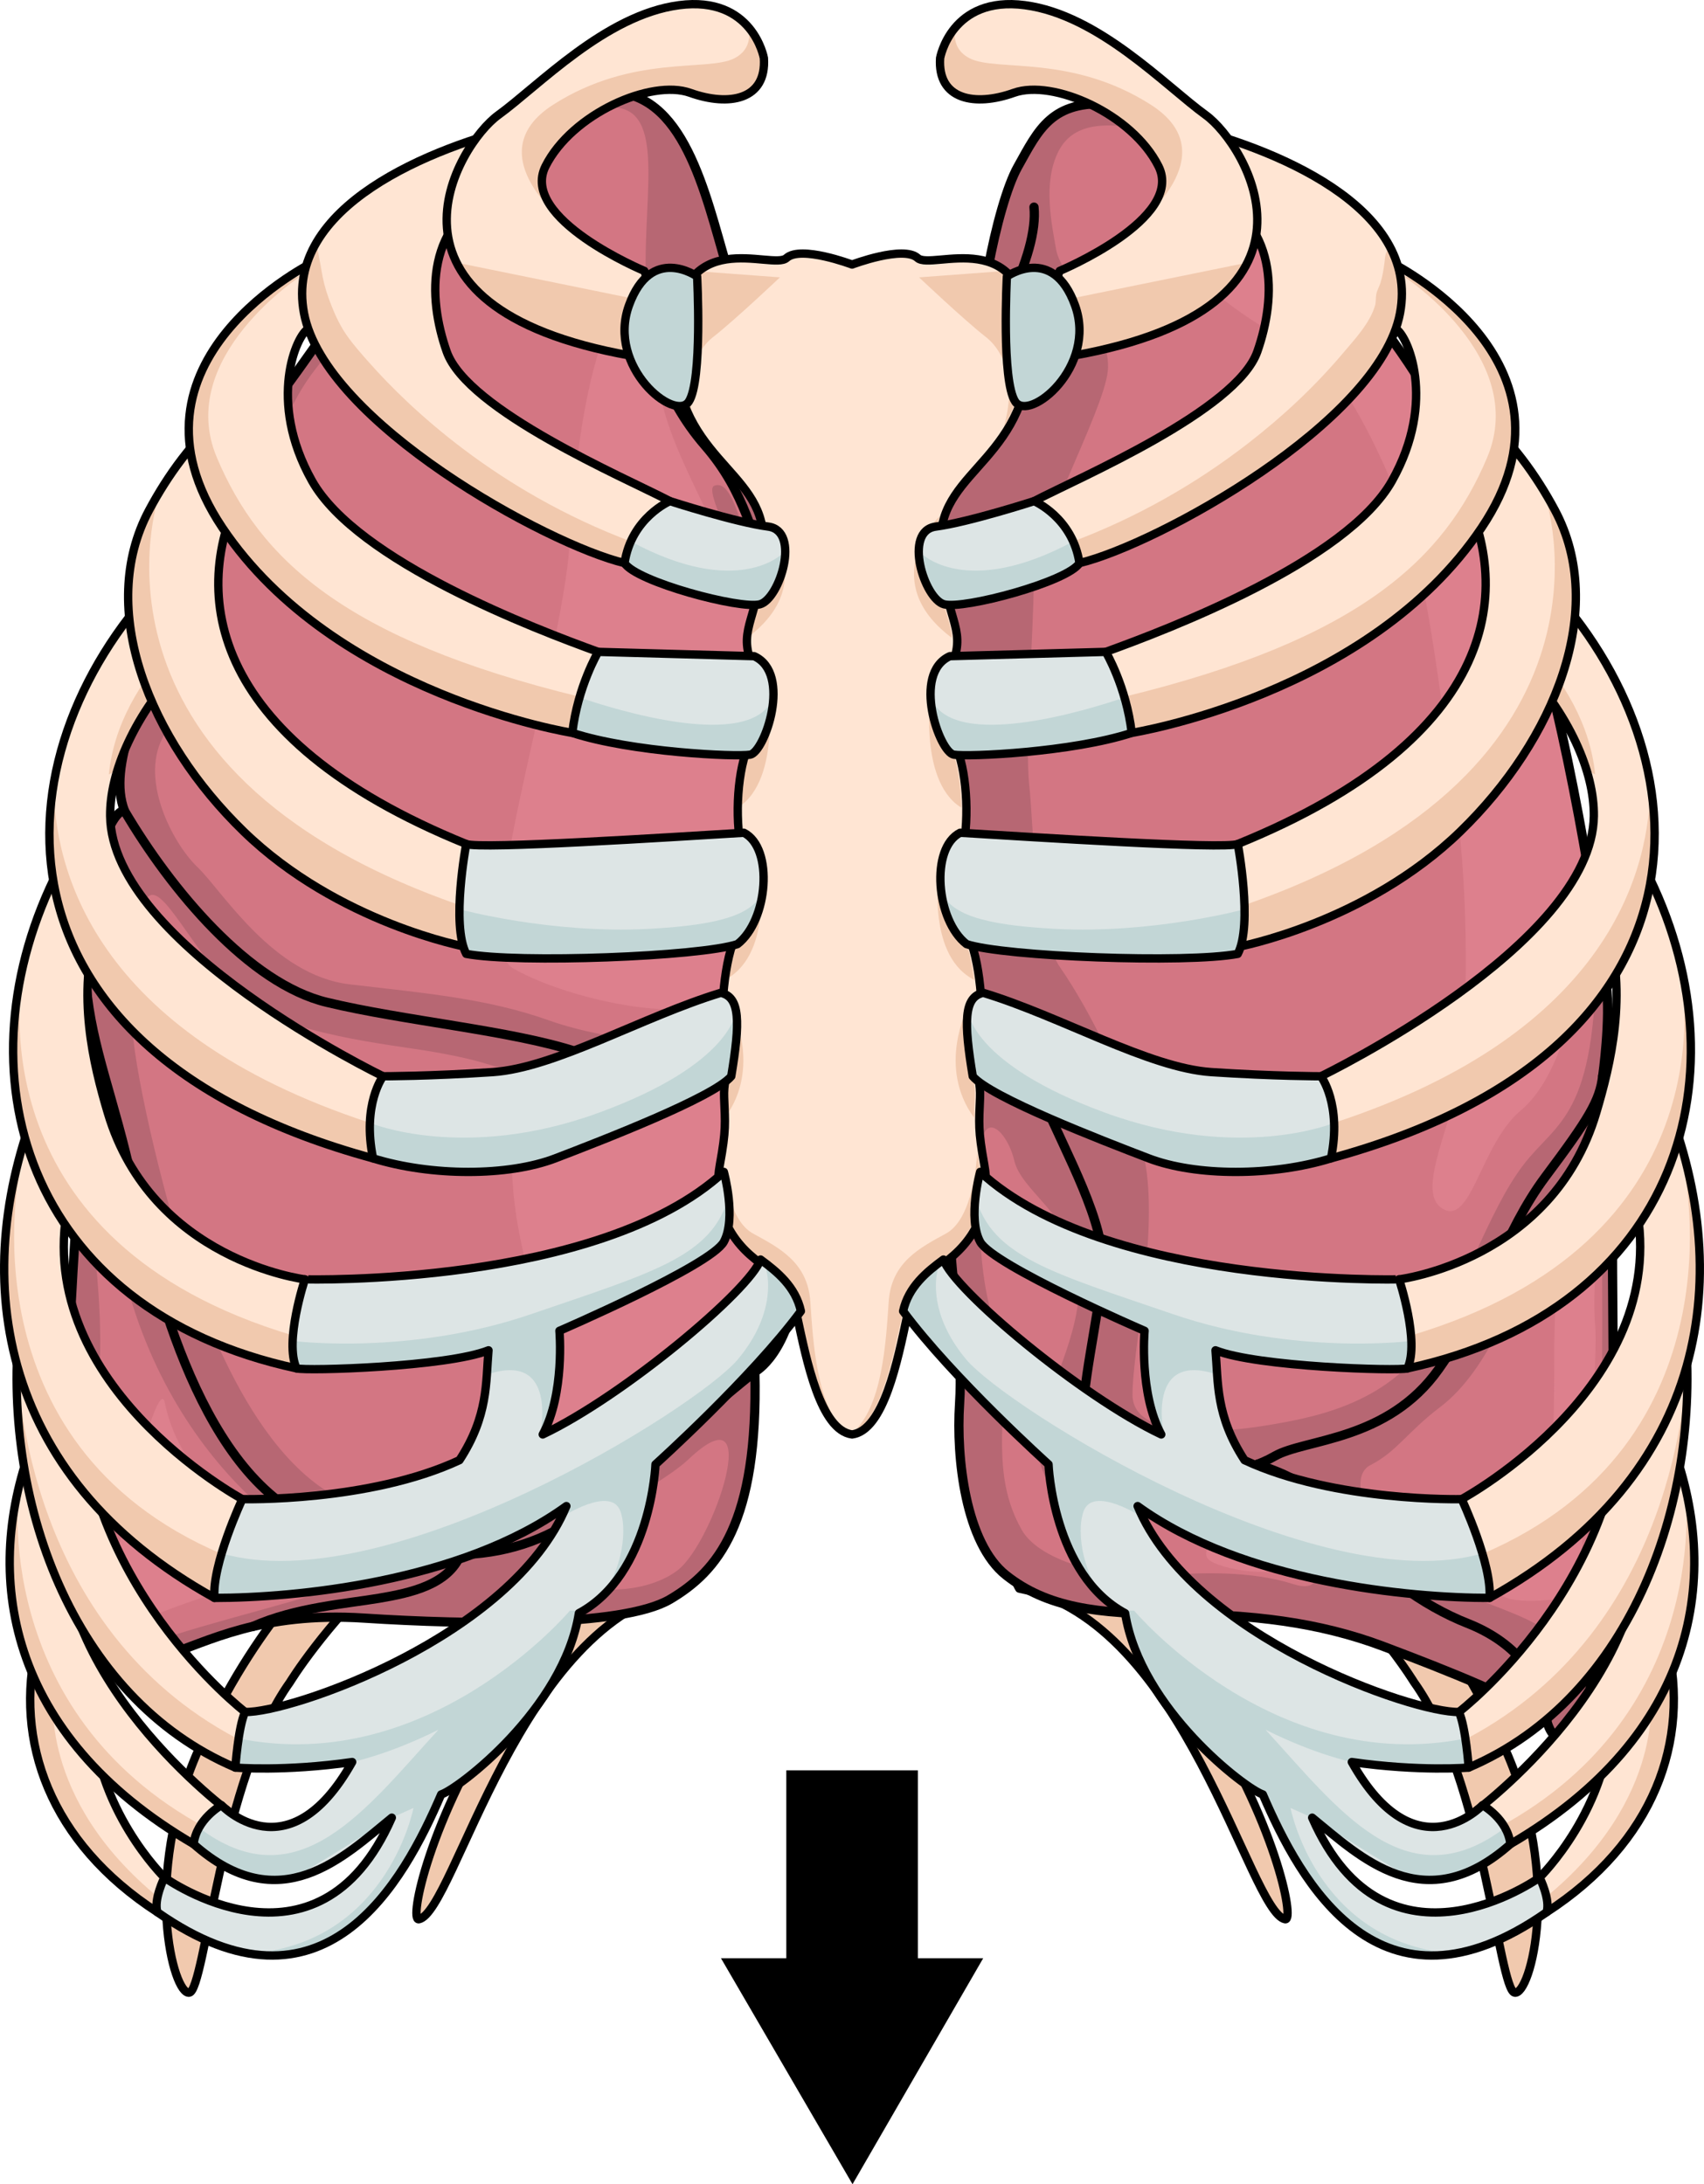 <?xml version="1.0" encoding="utf-8"?>
<!-- Generator: Adobe Illustrator 16.0.0, SVG Export Plug-In . SVG Version: 6.00 Build 0)  -->
<!DOCTYPE svg PUBLIC "-//W3C//DTD SVG 1.1//EN" "http://www.w3.org/Graphics/SVG/1.1/DTD/svg11.dtd">
<svg version="1.1" id="Layer_1" xmlns="http://www.w3.org/2000/svg" xmlns:xlink="http://www.w3.org/1999/xlink" x="0px" y="0px"
	 width="296.709px" height="380.3px" viewBox="0 0 296.709 380.3" enable-background="new 0 0 296.709 380.3" xml:space="preserve">
<g>
	<g>
		<g>
			<path fill="#F1C9AE" d="M178.258,268.713c0,0-3.395,3.518-0.775,7.881c28.9,5.705,40.022,56.26,46.289,57.575
				c1.773,0.373-1.791-17.442-14.895-37.422C191.36,270.038,178.258,268.713,178.258,268.713z"/>
			
				<path fill="none" stroke="#000000" stroke-width="1.453" stroke-linecap="round" stroke-linejoin="round" stroke-miterlimit="10" d="
				M178.258,268.713c0,0-3.395,3.518-0.775,7.881c28.9,5.705,40.022,56.26,46.289,57.575c1.773,0.373-1.791-17.442-14.895-37.422
				C191.36,270.038,178.258,268.713,178.258,268.713z"/>
			<path fill="#F1C9AE" d="M57.974,270.862c-0.592-0.033-13.574,11.496-23.434,33.837c-9.86,22.341-4.331,42.746-1.575,42.248
				c2.755-0.501,5.513-37.325,17.526-54.063c0,0,23.395-38.56,68.07-47.378c4.048-6.745,2.372-8.654,2.372-8.654
				s-37.571,3.949-64.643,33.357"/>
			
				<path fill="none" stroke="#000000" stroke-width="1.453" stroke-linecap="round" stroke-linejoin="round" stroke-miterlimit="10" d="
				M57.974,270.862c-0.592-0.033-13.574,11.496-23.434,33.837c-9.86,22.341-4.331,42.746-1.575,42.248
				c2.755-0.501,5.513-37.325,17.526-54.063c0,0,23.395-38.56,68.07-47.378c4.048-6.745,2.372-8.654,2.372-8.654
				s-37.571,3.949-64.643,33.357"/>
			<path fill="#F1C9AE" d="M118.451,268.713c0,0,3.395,3.518,0.775,7.881c-28.9,5.705-40.022,56.26-46.289,57.575
				c-1.773,0.373,1.791-17.442,14.895-37.422C105.349,270.038,118.451,268.713,118.451,268.713z"/>
			
				<path fill="none" stroke="#000000" stroke-width="1.453" stroke-linecap="round" stroke-linejoin="round" stroke-miterlimit="10" d="
				M118.451,268.713c0,0,3.395,3.518,0.775,7.881c-28.9,5.705-40.022,56.26-46.289,57.575c-1.773,0.373,1.791-17.442,14.895-37.422
				C105.349,270.038,118.451,268.713,118.451,268.713z"/>
			<path fill="#F1C9AE" d="M238.735,270.862c0.592-0.033,13.574,11.496,23.434,33.837c9.86,22.341,4.331,42.746,1.575,42.248
				c-2.755-0.501-5.513-37.325-17.526-54.063c0,0-23.395-38.56-68.07-47.378c-4.048-6.745-2.372-8.654-2.372-8.654
				s37.571,3.949,64.643,33.357"/>
			
				<path fill="none" stroke="#000000" stroke-width="1.453" stroke-linecap="round" stroke-linejoin="round" stroke-miterlimit="10" d="
				M238.735,270.862c0.592-0.033,13.574,11.496,23.434,33.837c9.86,22.341,4.331,42.746,1.575,42.248
				c-2.755-0.501-5.513-37.325-17.526-54.063c0,0-23.395-38.56-68.07-47.378c-4.048-6.745-2.372-8.654-2.372-8.654
				s37.571,3.949,64.643,33.357"/>
			<g>
				<g>
					<g>
						<path fill="#D37683" d="M279.674,171.49c-0.814-5.83-5.669-40.095-12.356-61.774c-6.685-21.673-22.473-52.67-37.463-64.098
							c-14.98-11.42-26.123-26.803-36.452-27.504c-10.323-0.694-12.552,4.437-16.194,10.963c-3.653,6.523-7.897,27.969-6.687,37.988
							c0,0-0.609,4.895-4.661,12.814c-3.495,6.85-5.934,14.753-6.269,22.935c0,0.808,0,1.707,0,2.571
							c0,0.107-0.008,0.217-0.04,0.317c0.008,0.322,0.017,0.656,0.032,0.987c0.094,2.259,0.358,4.428,0.703,6.544c0,0,0,0,0,0.009
							c0.037,0.153,0.062,0.241,0.062,0.241s-0.009,0-0.015,0.021c0.103,0.665,0.219,1.32,0.345,1.978
							c0.305,1.702,0.633,3.386,0.944,5.078c0.29,1.603,0.563,3.213,0.767,4.851c0.259,2.14,0.407,4.33,0.344,6.605
							c-0.014,0.639-0.056,1.288-0.108,1.943c-0.22,2.654-0.353,5.887-0.314,9.38c0.103,9.441,1.441,20.843,5.575,28.15
							c5.067,10.018,10.331,11.88,13.975,20.503c1.095,2.581,2.495,5.516,3.91,8.576c0.766,1.665,1.53,3.355,2.259,5.058
							l1.393,3.438c1.681,4.401,2.822,8.631,2.564,12.033c-0.609,7.954-4.051,21.941-3.236,26.838
							c0.806,4.895,3.438,6.525,12.955,7.687c7.758,0.953,12.825,0.97,17.28-0.696h0.01c1.007-0.376,1.993-0.844,2.963-1.402
							c5.263-3.024,19.644-2.566,28.557-15.146c2.58-3.655,4.597-7.164,6.349-10.558l0.533-1.044
							c3.987-7.902,6.646-15.146,11.744-21.96c7.491-10.024,9.445-13.193,9.923-17.478
							C279.064,187.339,280.479,177.313,279.674,171.49z"/>
						<path fill="#B76773" d="M279.674,171.49c-0.245-1.767-0.867-6.163-1.795-12.017c0.805,32.908-5.497,35.061-11.482,41.95
							c-6.646,7.65-10.166,20.701-17.596,31.948c-7.427,11.25-20.329,13.503-28.539,14.851c-8.211,1.351-23.067,2.251-23.067-5.398
							c0-7.651,4.302-27.001,2.346-39.601c-1.954-12.6-10.165-27.898-14.856-34.649c-4.691-6.749-4.691-24.749-5.474-31.948
							c-0.782-7.2,0.782-27.002,0.782-35.102s12.12-29.699,12.901-36.898c0.781-7.201-8.21-16.651-8.992-21.15
							c-0.782-4.498-2.346-11.7,0.391-17.1c2.737-5.398,8.939-5.075,16.422-3.598c1.586,0.311,3.162,0.742,4.709,1.255
							c-4.223-3.364-8.179-5.658-12.021-5.919c-10.323-0.694-12.552,4.437-16.194,10.963c-3.653,6.523-7.897,27.969-6.687,37.988
							c0,0-0.609,4.895-4.661,12.814c-3.495,6.85-5.934,14.753-6.269,22.935c0,0.808,0,1.707,0,2.571
							c0,0.107-0.008,0.217-0.04,0.317c0.008,0.322,0.017,0.656,0.032,0.987c0.094,2.259,0.358,4.428,0.703,6.544c0,0,0,0,0,0.009
							c0.037,0.153,0.062,0.241,0.062,0.241s-0.009,0-0.015,0.021c0.103,0.665,0.219,1.32,0.345,1.978
							c0.305,1.702,0.633,3.386,0.944,5.078c0.29,1.603,0.563,3.213,0.767,4.851c0.259,2.14,0.407,4.33,0.344,6.605
							c-0.014,0.639-0.056,1.288-0.108,1.943c-0.22,2.654-0.353,5.887-0.314,9.38c0.103,9.441,1.441,20.843,5.575,28.15
							c5.067,10.018,10.331,11.88,13.975,20.503c1.095,2.581,2.495,5.516,3.91,8.576c0.766,1.665,1.53,3.355,2.259,5.058
							l1.393,3.438c1.681,4.401,2.822,8.631,2.564,12.033c-0.609,7.954-4.051,21.941-3.236,26.838
							c0.806,4.895,3.438,6.525,12.955,7.687c7.758,0.953,12.825,0.97,17.28-0.696h0.01c1.007-0.376,1.993-0.844,2.963-1.402
							c5.263-3.024,19.644-2.566,28.557-15.146c2.58-3.655,4.597-7.164,6.349-10.558l0.533-1.044
							c3.987-7.902,6.646-15.146,11.744-21.96c7.491-10.024,9.445-13.193,9.923-17.478
							C279.064,187.339,280.479,177.313,279.674,171.49z"/>
						<path fill="#DD808D" d="M229.855,45.618c-5.732-4.372-10.906-9.323-15.685-13.811c-1.287-0.333-2.524-0.645-3.683-0.932
							c-5.511-1.372-6.257,1.8-7.038,8.551c-0.783,6.752,16.421,18.448,22.677,20.699c6.255,2.25,13.685,17.098,17.984,28.348
							c4.3,11.253,6.115,29.25,8.924,47.476c2.806,18.226,2.414,37.574,1.633,47.926c-0.782,10.348-8.603,23.399-3.519,26.549
							c5.082,3.148,6.646-11.251,13.682-17.101c7.039-5.848,10.559-21.148,10.95-32.4c0.103-2.969-0.313-10.458-1.151-20.168
							c-2.002-10.535-4.493-21.904-7.312-31.039C260.633,88.043,244.845,57.046,229.855,45.618z"/>
						<path fill="#D37683" d="M255.574,282.658c7.693,3.03,13.168,8.864,13.771,17.018c-3.848-3.491-17.416-8.854-28.551-13.049
							c-11.142-4.195-23.088-5.589-36.453-5.589c-13.361,0-22.074-1.172-29.158-6.77c-7.092-5.588-8.712-20.51-8.101-29.834
							c0.602-9.314-1.222-19.343-2.05-33.795c-0.828-14.445,2.854-39.149,2.854-39.149c5.067,10.018,10.331,11.88,13.975,20.503
							c1.095,2.581,2.495,5.516,3.91,8.576c0.766,1.665,1.53,3.355,2.259,5.058l1.393,3.438c1.681,4.401,2.822,8.631,2.564,12.033
							c-0.609,7.954-4.051,21.941-3.236,26.838c0.806,4.895,3.438,6.525,12.955,7.687c7.758,0.953,12.825,0.97,17.28-0.696h0.01
							c4.995,1.865,9.648,3.26,14.911,10.955C239.168,273.566,247.88,279.635,255.574,282.658z"/>
						<path fill="#D37683" d="M138.524,189.904c0-4.896-3.243-7.929-3.243-7.929c-8.907,3.727-23.49,4.896-34.828,1.161
							c-1.291-0.424-2.682-0.817-4.145-1.197l-14.155-1.627l-11.706-3.051l-10.945-2.155c-0.883-0.188-1.744-0.386-2.588-0.592
							c-13.565-3.258-27.132-19.576-35.234-33.325c0,0-1.219-0.47-3.041,3.725c-1.822,4.194-2.831,13.985-3.44,17.486
							c-0.611,3.492-0.204,9.09-0.204,9.09c1.017,11.187,4.864,19.576,8.101,34.488c3.238,14.923,10.932,49.419,30.582,58.507
							c9.564,4.429,18.502,6.417,26.531,6.185c8.468-0.226,15.935-2.917,22.067-7.813c11.947-9.557,23.896-19.816,29.159-24.01
							c0,0,6.076-3.034,7.693-17.244C140.754,207.383,138.524,194.792,138.524,189.904z"/>
						<path fill="#D37683" d="M137.516,139.407c0-4.269,0.047-8.139,0.188-11.08c0-0.063,0.008-0.125,0.008-0.19
							c0.101-2.052,0.163-4.004,0.181-5.866c0.023-1.963-0.009-3.825-0.088-5.58c-0.038-0.772-0.085-1.521-0.148-2.251
							c-0.1-1.403-0.249-2.727-0.438-3.986c-0.57-3.833-1.524-7.028-2.946-9.594c0,0,0.813-18.639,0.405-23.067
							c-0.405-4.428-4.254-18.18-8.101-31.238c-3.848-13.049-7.491-30.762-20.659-30.527c-13.16,0.224-26.93,17.01-34.42,23.769
							c-7.5,6.759-16.813,20.979-21.669,27.502c-4.864,6.526-13.777,22.374-19.447,38.456c-5.668,16.086-11.744,27.506-8.704,35.437
							c0.37,0.624,0.753,1.256,1.144,1.891c0.081,0.13,0.16,0.261,0.241,0.392c0.383,0.616,0.776,1.237,1.18,1.858
							c0.075,0.12,0.154,0.237,0.231,0.356c0.383,0.589,0.774,1.177,1.174,1.767c0.053,0.078,0.102,0.153,0.153,0.229
							c0.43,0.63,0.87,1.259,1.317,1.886c0.099,0.143,0.2,0.285,0.302,0.425c0.446,0.628,0.904,1.251,1.369,1.874
							c0.072,0.092,0.143,0.186,0.214,0.279c0.436,0.576,0.876,1.152,1.326,1.722c0.083,0.105,0.163,0.211,0.245,0.314
							c0.486,0.616,0.977,1.222,1.477,1.823c0.108,0.131,0.213,0.258,0.321,0.385c0.514,0.614,1.033,1.226,1.562,1.827
							c0.028,0.031,0.059,0.063,0.087,0.098c0.513,0.582,1.035,1.157,1.563,1.724c0.096,0.102,0.19,0.207,0.287,0.31
							c0.539,0.575,1.084,1.14,1.633,1.694c0.093,0.093,0.189,0.187,0.282,0.282c0.565,0.562,1.135,1.118,1.71,1.656
							c0.006,0.007,0.011,0.014,0.018,0.02c0.585,0.546,1.174,1.075,1.769,1.591c0.095,0.084,0.19,0.168,0.287,0.251
							c0.587,0.507,1.18,0.999,1.777,1.475c0.061,0.052,0.124,0.097,0.187,0.148c0.596,0.47,1.194,0.923,1.797,1.36
							c0.034,0.023,0.068,0.049,0.101,0.074c0.62,0.442,1.239,0.867,1.865,1.269c0.084,0.058,0.169,0.111,0.253,0.165
							c0.633,0.404,1.27,0.792,1.91,1.152c0,0,0.001,0,0.002,0.002l0.004,0.003l0.012,0.005c0.012,0.006,0.023,0.013,0.037,0.019
							c0.551,0.31,1.103,0.596,1.657,0.871c0.09,0.045,0.181,0.091,0.271,0.133c1.14,0.551,2.283,1.02,3.428,1.403
							c0.111,0.037,0.222,0.073,0.333,0.108c0.569,0.183,1.141,0.353,1.712,0.49c0.739,0.175,1.499,0.346,2.267,0.517
							c0.108,0.023,0.209,0.049,0.318,0.07h0.003c12.31,2.678,27.867,4.293,38.544,7.306c0.074,0.023,0.151,0.041,0.225,0.063
							c0.753,0.215,1.481,0.437,2.181,0.667c11.341,3.73,25.92,2.564,34.83-1.166h-0.001c0.031-0.018,2.43-1.207,2.632-6.761
							C138.072,170.969,137.526,153.14,137.516,139.407z"/>
						<path fill="#D37683" d="M131.434,238.847c0.609,26.342-6.476,34.73-14.779,39.624c-8.305,4.898-35.234,4.429-53.259,3.259
							c-7.952-0.512-14.215,0.243-19.352,1.458c7.406-3.321,16.514-3.986,21.987-4.923c5.468-0.926,11.957-2.321,14.177-7.587
							v-0.008c8.468-0.226,15.935-2.917,22.067-7.813C114.222,253.3,126.172,243.04,131.434,238.847z"/>
						<path fill="#D37683" d="M80.208,270.67v0.008c-2.22,5.266-8.709,6.661-14.177,7.587c-5.473,0.937-14.581,1.602-21.987,4.923
							c-6.506,1.522-11.206,3.772-15.28,5.068c-7.287,2.33-12.354,4.438-16.803-3.492c-4.458-7.93-4.662-28.9-2.23-37.296
							c2.424-8.389,2.424-18.415,3.237-30.528c0.813-12.123-1.212-31.472-0.609-39.157c0.609-7.695,2.634-6.292,2.634-6.292
							c1.017,11.187,4.864,19.576,8.101,34.488c3.238,14.923,10.932,49.419,30.582,58.507
							C63.241,268.914,72.179,270.902,80.208,270.67z"/>
						<path fill="#D37683" d="M279.064,187.339c-0.478,4.284-2.432,7.453-9.923,17.478c-5.099,6.814-7.757,14.058-11.744,21.96
							l-0.533,1.044c-1.752,3.394-3.769,6.902-6.349,10.558c-8.913,12.58-23.294,12.122-28.557,15.146
							c-0.97,0.559-1.956,1.026-2.963,1.402c4.995,1.865,9.648,3.26,14.911,10.955c5.262,7.685,13.974,13.753,21.667,16.776
							c7.693,3.03,13.168,8.864,13.771,17.018c0,0,1.017,4.429,4.05,2.799c3.042-1.629,4.051-10.718,4.865-20.979
							c0.804-10.251,2.829-22.842,2.625-44.747c-0.194-21.916-0.171-39.861,0.016-44.982
							C281.089,186.636,279.064,187.339,279.064,187.339z"/>
						<path fill="#B76773" d="M137.516,139.407c0-4.269,0.047-8.139,0.188-11.08c0-0.063,0.008-0.125,0.008-0.19
							c0.101-2.052,0.163-4.004,0.181-5.866c0.023-1.963-0.009-3.825-0.088-5.58c-0.012-0.281-0.036-0.543-0.054-0.818
							c-0.398-4.098-1.534-9.698-2.466-11.197c-1.155-1.856-4.295-8.25-5.558-11.7c-1.263-3.449-2.704-9.428-5.345-8.406
							c-2.64,1.021,10.084,21.606,10.084,29.5c0,7.889,0,39.896,0,55.923c0,16.029-27.896,11.578-38.728,7.721
							c-10.832-3.861-21.405-4.75-34.813-6.32c-13.411-1.569-22.179-16.24-26.563-20.442c-4.384-4.202-10.315-15.685-5.673-23.134
							c4.642-7.45,5.93-24.904,10.479-33.794s6.8-12.482,11.441-22.665c4.642-10.187,12.895-14.748,17.02-22.821
							c4.126-8.072,14.443-14.488,20.114-20.469c5.673-5.983,10.652-10.294,19.602-9.342c8.949,0.953,4.126,17.403,5.259,32.261
							c0.57,7.445,2.837,18.181,10.126,26.57c7.291,8.391,8.1,16.084,11.543,23.309l0,0l-0.001-0.005c0,0,0.813-18.639,0.405-23.067
							c-0.405-4.428-4.254-18.18-8.101-31.238c-3.848-13.049-7.491-30.762-20.659-30.527c-13.16,0.224-26.93,17.01-34.42,23.769
							c-7.5,6.759-16.813,20.979-21.669,27.502c-4.864,6.526-13.777,22.374-19.447,38.456c-5.668,16.086-11.744,27.506-8.704,35.437
							c6.612,11.221,16.864,24.15,27.785,30.298l0.004,0.003l0.012,0.005c2.456,1.381,4.945,2.422,7.434,3.02
							c0.004,0,0.007,0.001,0.01,0.001l-0.006,0.004c0.739,0.175,1.499,0.346,2.267,0.517c0.108,0.023,0.209,0.049,0.318,0.07h0.003
							c12.31,2.678,27.867,4.293,38.544,7.306c0.074,0.023,0.151,0.041,0.225,0.063c0.753,0.215,1.481,0.437,2.181,0.667
							c0,0-0.009-0.005-0.015-0.01c0.003,0.002,0.008,0.005,0.012,0.005c11.338,3.735,25.921,2.565,34.828-1.161
							c0,0,2.432-1.171,2.636-6.761C138.072,170.969,137.526,153.14,137.516,139.407z"/>
						<path fill="#B76773" d="M138.524,189.904c0-4.896-3.243-7.929-3.243-7.929c-8.907,3.727-23.49,4.896-34.828,1.161
							c-0.697-0.229-1.426-0.447-2.178-0.662c-0.074-0.021-0.151-0.039-0.225-0.063c-0.571-0.16-1.145-0.319-1.741-0.473
							l-0.053-0.007c-8.71-2.232-20.096-3.704-30.351-5.565l-6.392-1.256c-0.112-0.024-0.218-0.052-0.329-0.075
							c-0.771-0.168-1.529-0.34-2.271-0.521c-13.565-3.258-27.132-19.576-35.234-33.325c0,0-1.219-0.47-3.041,3.725
							c-1.822,4.194-2.831,13.985-3.44,17.486c-0.611,3.492-0.204,9.09-0.204,9.09c1.017,11.187,4.864,19.576,8.101,34.488
							c3.238,14.923,10.932,49.419,30.582,58.507c9.564,4.429,18.502,6.417,26.531,6.185c8.468-0.226,15.935-2.917,22.067-7.813
							c11.947-9.557,23.896-19.816,29.159-24.01c0,0,6.076-3.034,7.693-17.244C140.754,207.383,138.524,194.792,138.524,189.904z
							 M131.38,236.652c-5.735,4.801-16.68,10.97-28.41,21.771c-11.729,10.799-18.768,7.801-37.794,4.502
							c-19.025-3.302-29.452-33.001-33.102-44.103c-3.648-11.097-9.122-33.599-9.122-41.698c0-8.099,0.521-20.699,3.388-21.298
							c2.868-0.602,8.34,11.698,15.898,17.998c7.559,6.302,25.518,7.992,33.104,9.3c10.427,1.8,10.948,3.002,17.985,4.5
							c7.037,1.5,34.157-0.553,38.848-2.353c4.691-1.799,5.214,1.8,5.734,18.898C138.431,221.271,137.116,231.852,131.38,236.652z"
							/>
						<path fill="#DD808D" d="M89.677,194.674c0.582-3.786,7.429-3.601,15.638-4.05c8.212-0.45,19.55-1.799,24.633-2.7
							c5.082-0.897,4.302,4.051,4.691,12.151c0.391,8.1,1.174,26.55-5.863,32.849c-7.039,6.302-17.987,16.649-26.196,22.5
							c-8.21,5.849-12.51,3.149-10.167-10.802c2.349-13.947,1.918-14.173-0.624-23.848C89.248,211.1,88.504,202.324,89.677,194.674z
							"/>
						<path fill="#DD808D" d="M28.687,244.175c-0.601-2.939-3.519,5.398-5.083,13.498c-1.563,8.102-8.602,27.898-2.345,25.65
							c6.254-2.25,18.376-7.65,27.368-8.1c8.992-0.45,7.037-5.398,2.346-7.199C46.279,266.224,31.813,259.473,28.687,244.175z"/>
						<path fill="#B76773" d="M53.677,264.485c-19.65-9.088-27.343-43.584-30.582-58.507c-3.237-14.912-7.084-23.302-8.101-34.488
							c0,0-2.025-1.403-2.634,6.292c-0.603,7.686,1.422,27.034,0.609,39.157c-0.813,12.113-0.813,22.14-3.237,30.528
							c-2.432,8.396-2.229,29.366,2.23,37.296c4.448,7.93,9.516,5.822,16.803,3.492c4.074-1.296,8.774-3.546,15.28-5.068
							c7.406-3.321,16.514-3.986,21.987-4.923c5.468-0.926,11.957-2.321,14.177-7.587v-0.008
							C72.179,270.902,63.241,268.914,53.677,264.485z M59.964,275.673c-3.91,2.25-23.85,6.748-33.624,10.349
							c-9.774,3.603-10.556-0.899-13.293-7.199s-0.392-23.398,2.346-30.147c2.736-6.752,2.346-18.901,1.172-30.151
							c-1.172-11.249,2.233-18.372,2.345-15.752c1.956,45.451,32.061,65.253,37.143,66.602
							C61.137,270.724,63.874,273.424,59.964,275.673z"/>
						<path fill="#B76773" d="M131.434,238.847c-5.262,4.193-17.212,14.453-29.159,24.01c-6.133,4.896-13.6,7.588-22.067,7.813
							v0.008c-2.22,5.266-8.709,6.661-14.177,7.587c-5.473,0.937-14.581,1.602-21.987,4.923c5.137-1.215,11.4-1.97,19.352-1.458
							c18.024,1.17,44.954,1.64,53.259-3.259C124.958,273.577,132.043,265.188,131.434,238.847z M118.024,273.381
							c-6.233,4.819-19.066,4.417-20.534-0.803c-1.466-5.218,16.677-13.076,22.365-18.467
							C133.425,241.265,124.257,268.563,118.024,273.381z"/>
						<path fill="#DD808D" d="M115.481,70.925c-1.92-7.365-4.301-25.647-8.21-17.549c-3.909,8.099-6.725,19.8-8.053,40.949
							c-1.33,21.149-17.75,69.75-9.932,74.249c7.82,4.498,23.851,8.55,33.233,6.751c9.383-1.802,9.383-2.253,10.166-24.301
							c0.782-22.049,1.954-35.55-3.52-48.598C123.691,89.377,117.827,79.927,115.481,70.925z"/>
						<path fill="#CDB0BF" d="M161.186,115.179c0,0-0.188,0.106-0.507,0.304c-0.126-0.657-0.242-1.313-0.345-1.978
							c0.006-0.021,0.015-0.021,0.015-0.021S160.646,114.106,161.186,115.179z"/>
						<path fill="#B76773" d="M255.574,282.658c-7.693-3.023-16.405-9.092-21.667-16.776c-5.263-7.695-9.916-9.09-14.911-10.955
							h-0.01c-4.455,1.666-9.522,1.649-17.28,0.696c-9.517-1.161-12.149-2.792-12.955-7.687c-0.814-4.896,2.627-18.884,3.236-26.838
							c0.258-3.402-0.884-7.632-2.564-12.033l-1.393-3.438c-0.729-1.702-1.493-3.393-2.259-5.058
							c-1.415-3.061-2.815-5.995-3.91-8.576c-3.644-8.623-8.907-10.485-13.975-20.503c0,0-3.682,24.704-2.854,39.149
							c0.828,14.452,2.651,24.48,2.05,33.795c-0.611,9.324,1.009,24.246,8.101,29.834c7.084,5.598,15.797,6.77,29.158,6.77
							c13.365,0,25.312,1.394,36.453,5.589c11.135,4.194,24.703,9.558,28.551,13.049
							C268.742,291.522,263.267,285.688,255.574,282.658z M225.248,275.827c-7.463-2.371-16.213-2.074-23.674-1.481
							c-7.463,0.593-20.333-2.073-23.677-7.997c-3.346-5.923-3.602-11.848-3.344-18.957c0.258-7.106-0.516-12.734-2.316-20.139
							c-1.802-7.405-1.867-16.296-1.545-26.362c0.259-7.995,4.634-4.146,5.919,1.185c1.286,5.332,9.521,9.183,11.065,18.66
							c1.545,9.479-4.89,20.438-6.69,27.844c-1.803,7.404,3.602,15.4,13.38,15.991c9.781,0.595,28.564-2.368,30.882,0.595
							C227.564,268.125,232.711,278.196,225.248,275.827z"/>
						<path fill="#B76773" d="M279.064,187.339c-0.478,4.284-2.432,7.453-9.923,17.478c-5.099,6.814-7.757,14.058-11.744,21.96
							l-0.533,1.044c-1.752,3.394-3.769,6.902-6.349,10.558c-8.913,12.58-23.294,12.122-28.557,15.146
							c-0.97,0.559-1.956,1.026-2.963,1.402c4.995,1.865,9.648,3.26,14.911,10.955c5.262,7.685,13.974,13.753,21.667,16.776
							c7.693,3.03,13.168,8.864,13.771,17.018c0,0,1.017,4.429,4.05,2.799c3.042-1.629,4.051-10.718,4.865-20.979
							c0.804-10.251,2.829-22.842,2.625-44.747c-0.194-21.916-0.171-39.861,0.016-44.982
							C281.089,186.636,279.064,187.339,279.064,187.339z M279.032,212.442c-0.259,11.551,0.514,37.319-1.287,54.793
							c-1.804,17.477-4.892,19.845-8.751,16.586c-3.86-3.256-16.727-6.218-23.159-10.957c-6.435-4.739-11.838-15.4-7.205-17.771
							c4.631-2.37,6.417-5.777,12.094-10.069c9.007-6.814,13.64-21.326,17.243-30.214
							C271.568,205.926,279.288,200.891,279.032,212.442z"/>
						<path fill="#DD808D" d="M272.597,213.628c0.97-3.688,3.859-6.813,4.889-3.554c1.029,3.257-0.256,14.808,0.259,20.436
							c0.516,5.629-1.288,28.138-2.059,33.767c-0.774,5.627,1.285,13.327-2.833,13.92c-4.116,0.592-12.866,1.481-12.351-2.373
							c0.515-3.846,6.175-5.92,7.977-10.363c1.801-4.444,1.801-12.441,2.06-18.957C270.796,239.986,270.024,223.401,272.597,213.628
							z"/>
						<path fill="#DD808D" d="M215.723,266.053c-3.834,1.94-6.688,3.554-5.4,5.332c1.285,1.778,13.637,4.146,14.924,0
							C226.534,267.235,222.158,262.794,215.723,266.053z"/>
						<g>
							
								<path fill="none" stroke="#000000" stroke-width="1.609" stroke-linecap="round" stroke-linejoin="round" stroke-miterlimit="10" d="
								M134.274,100.864c0,0,0.812-18.646,0.406-23.074c-0.406-4.429-4.252-18.18-8.101-31.232
								c-3.848-13.053-7.493-30.766-20.655-30.535C92.76,16.256,78.991,33.039,71.499,39.8
								c-7.494,6.758-16.809,20.976-21.669,27.502c-4.861,6.525-13.771,22.376-19.442,38.458
								c-5.67,16.083-11.744,27.502-8.708,35.43c0,0-1.214-0.469-3.036,3.728c-1.823,4.196-2.836,13.984-3.444,17.48
								c-0.608,3.496-0.203,9.093-0.203,9.093s-2.024-1.4-2.631,6.292c-0.608,7.691,1.417,27.036,0.606,39.156
								c-0.812,12.12-0.812,22.144-3.241,30.534c-2.431,8.391-2.228,29.368,2.229,37.292c4.455,7.926,9.518,5.826,16.808,3.496
								c7.291-2.332,16.606-7.69,34.629-6.527c18.023,1.166,44.956,1.633,53.259-3.263c8.304-4.894,15.391-13.284,14.784-39.621
								c0,0,6.074-3.031,7.694-17.249s-0.607-26.805-0.607-31.701c0-4.891-3.24-7.924-3.24-7.924s2.43-1.164,2.634-6.758
								c0.202-5.595-0.812-34.729-0.204-47.082C138.325,115.781,137.515,106.69,134.274,100.864z"/>
							
								<path fill="none" stroke="#000000" stroke-width="1.609" stroke-linecap="round" stroke-linejoin="round" stroke-miterlimit="10" d="
								M134.274,100.864c-3.443-7.225-4.252-14.918-11.543-23.309c-7.289-8.39-10.53-19.111-10.126-26.57"/>
							
								<path fill="none" stroke="#000000" stroke-width="1.609" stroke-linecap="round" stroke-linejoin="round" stroke-miterlimit="10" d="
								M21.679,141.189c8.102,13.749,21.67,30.064,35.238,33.33c13.567,3.263,32.198,4.895,43.538,8.622
								c11.341,3.73,25.92,2.564,34.83-1.166"/>
							
								<path fill="none" stroke="#000000" stroke-width="1.609" stroke-linecap="round" stroke-linejoin="round" stroke-miterlimit="10" d="
								M14.997,171.49c1.013,11.186,4.861,19.576,8.101,34.494c3.241,14.917,10.935,49.413,30.579,58.501
								c19.642,9.092,36.654,7.926,48.601-1.629c11.949-9.558,23.894-19.813,29.161-24.007"/>
							
								<path fill="none" stroke="#000000" stroke-width="1.609" stroke-linecap="round" stroke-linejoin="round" stroke-miterlimit="10" d="
								M44.042,283.187c7.407-3.318,16.52-3.983,21.988-4.917c5.468-0.931,11.961-2.33,14.182-7.591"/>
							
								<path fill="none" stroke="#000000" stroke-width="1.609" stroke-linecap="round" stroke-linejoin="round" stroke-miterlimit="10" d="
								M170.524,67.065c0,0-0.608,4.895-4.659,12.819c-4.048,7.927-6.68,17.25-6.275,26.806c0.405,9.556,3.848,17.48,3.037,27.27
								c-0.81,9.79-0.405,27.508,5.266,37.53c0,0-3.688,24.702-2.855,39.154c0.828,14.451,2.653,24.472,2.046,33.795
								c-0.608,9.325,1.01,24.241,8.099,29.834c7.087,5.595,15.799,6.762,29.163,6.762c13.365,0,25.313,1.396,36.45,5.593
								c11.138,4.197,24.708,9.557,28.552,13.053c0,0,1.016,4.428,4.051,2.796c3.038-1.631,4.05-10.721,4.863-20.978
								c0.809-10.254,2.834-22.842,2.63-44.75c-0.2-21.91-0.172-39.857,0.016-44.985c0.188-5.128-1.837-4.427-1.837-4.427
								s1.416-10.02,0.605-15.847c-0.807-5.83-5.668-40.095-12.352-61.77c-6.685-21.678-22.478-52.675-37.465-64.098
								c-14.986-11.421-26.123-26.804-36.45-27.503c-10.328-0.7-12.556,4.429-16.201,10.953
								C173.563,35.601,169.311,57.046,170.524,67.065z"/>
							
								<path fill="none" stroke="#000000" stroke-width="1.609" stroke-linecap="round" stroke-linejoin="round" stroke-miterlimit="10" d="
								M170.524,67.065c1.822-7.923,1.822-8.158,5.062-14.684c3.242-6.527,4.861-12.353,4.457-16.316"/>
							
								<path fill="none" stroke="#000000" stroke-width="1.609" stroke-linecap="round" stroke-linejoin="round" stroke-miterlimit="10" d="
								M167.892,171.49c5.062,10.018,10.327,11.883,13.972,20.505c3.645,8.624,10.733,21.141,10.127,29.1
								c-0.608,7.961-4.052,21.946-3.242,26.839c0.811,4.896,3.444,6.528,12.962,7.692c9.519,1.166,14.984,0.932,20.248-2.097
								c5.267-3.032,19.644-2.563,28.555-15.151c8.911-12.586,11.139-23.542,18.633-33.563c7.491-10.021,9.44-13.191,9.923-17.478"
								/>
							
								<path fill="none" stroke="#000000" stroke-width="1.609" stroke-linecap="round" stroke-linejoin="round" stroke-miterlimit="10" d="
								M218.986,254.935c5,1.857,9.658,3.255,14.922,10.947c5.266,7.691,13.974,13.753,21.669,16.781
								c7.693,3.03,13.165,8.862,13.77,17.018"/>
						</g>
					</g>
				</g>
			</g>
			<g>
				<path fill="#FFE5D3" d="M290.264,286.022c-1.735,4.844-5.358,9.198-9.646,11.939c-0.226,16.914-12.536,28.933-12.536,28.933
					s-2.422,5.689,1.209,6.054C287.987,320.839,294.366,303.14,290.264,286.022z"/>
				<path fill="#F1C9AE" d="M270.452,332.151c-0.457-0.566-0.916-1.136-1.359-1.763c21.128-17.273,18.289-35.768,18.289-35.768
					l3.998-1.347C292.308,307.65,285.671,321.811,270.452,332.151z"/>
				
					<path fill="none" stroke="#000000" stroke-width="1.453" stroke-linecap="round" stroke-linejoin="round" stroke-miterlimit="10" d="
					M290.264,286.022c-1.735,4.844-5.358,9.198-9.646,11.939c-0.226,16.914-12.536,28.933-12.536,28.933s-2.422,5.689,1.209,6.054
					C287.987,320.839,294.366,303.14,290.264,286.022z"/>
			</g>
			<g>
				<path fill="#FFE5D3" d="M290.75,250.448c-0.385,4.336-2.12,8.553-5.262,12.064c4.025,29.101-29.107,53.256-29.107,53.256
					s2.013,4.465,6.615,5.313C295.371,302.191,300.139,274.245,290.75,250.448z"/>
				<path fill="#F1C9AE" d="M262.997,321.082c-0.945-0.172-1.773-0.506-2.504-0.911c0.094-0.613,0.209-1.252,0.369-1.938
					c37.613-20.258,32.622-58.952,32.576-59.297C298.645,280.652,291.588,304.397,262.997,321.082z"/>
				
					<path fill="none" stroke="#000000" stroke-width="1.453" stroke-linecap="round" stroke-linejoin="round" stroke-miterlimit="10" d="
					M290.75,250.448c-0.385,4.336-2.12,8.553-5.262,12.064c4.025,29.101-29.107,53.256-29.107,53.256s2.013,4.465,6.615,5.313
					C295.371,302.191,300.139,274.245,290.75,250.448z"/>
			</g>
			<g>
				<path fill="#FFE5D3" d="M283.37,239.516c0.005,0.145,0.011,0.288,0.016,0.433c1.09,35.236-28.699,58.125-28.699,58.125
					s-3.996,6.177,1.695,9.687c28.903-12.294,41.219-47.96,37.413-78.931C291.857,233.463,288.371,237.294,283.37,239.516z"/>
				<path fill="#F1C9AE" d="M283.37,239.516c0.005,0.145,0.011,0.288,0.016,0.433c0.116,3.748-0.135,7.346-0.644,10.804
					c1.154-2.001,2.169-4.736,2.739-8.548c0.208-1.388,0.428-2.765,0.636-4.14C285.263,238.61,284.337,239.085,283.37,239.516z"/>
				<path fill="#F1C9AE" d="M255.594,302.615c36.15-19.189,38.046-61.231,38.146-65.946c1.017,28.925-11.52,59.824-38.01,71.091
					c-1.663-1.023-2.483-2.274-2.833-3.537C253.5,303.688,254.364,303.146,255.594,302.615z"/>
				
					<path fill="none" stroke="#000000" stroke-width="1.453" stroke-linecap="round" stroke-linejoin="round" stroke-miterlimit="10" d="
					M282.729,239.802c0.001,0.049,0.003,0.098,0.005,0.146c1.089,35.236-28.698,58.125-28.698,58.125s-3.998,6.177,1.694,9.687
					c28.556-12.147,40.919-47.106,37.542-77.813C291.168,234.27,287.659,237.804,282.729,239.802z"/>
			</g>
			<g>
				<g>
					<path fill="#FFE5D3" d="M289.516,190.407c-0.702,4.528-2.817,8.712-6.62,11.98c0.634,2.016,1.185,4.005,1.654,5.955
						c7.771,32.276-30.032,52.676-30.032,52.676s0.607,11.262,4.846,17.197C297.675,256.998,302.469,221.312,289.516,190.407z"/>
					<path fill="#F1C9AE" d="M258.139,270.547c45.238-19.296,35.154-66.503,35.154-66.503l0.928,1.087
						c5.94,26.954-2.518,55.174-34.857,73.085c-1.371-1.92-3.057-2.316-3.77-4.789C255.955,272.543,257.702,271.576,258.139,270.547
						z"/>
				</g>
				
					<path fill="none" stroke="#000000" stroke-width="1.453" stroke-linecap="round" stroke-linejoin="round" stroke-miterlimit="10" d="
					M289.516,190.407c-0.702,4.528-2.817,8.712-6.62,11.98c0.634,2.016,1.185,4.005,1.654,5.955
					c7.771,32.276-30.032,52.676-30.032,52.676s0.607,11.262,4.846,17.197C297.675,256.998,302.469,221.312,289.516,190.407z"/>
			</g>
			<g>
				<path fill="#FFE5D3" d="M286.45,151.257c-1.384,3.735-3.721,7.138-6.717,9.637c3.707,12.27,0.728,24.397-1.789,32.867
					c-7.65,25.738-34.323,28.991-34.323,28.991s-2.664,9.566,1.452,15.502C292.506,228.039,304.456,186.401,286.45,151.257z"/>
				<path fill="#F1C9AE" d="M243.781,235.737c0.521-1.007,1.146-2.075,1.911-3.219c54.592-16.258,47.883-59.653,46.816-65.08
					c7.524,30.785-7.143,62.139-47.436,70.815C244.528,237.468,244.11,236.619,243.781,235.737z"/>
				
					<path fill="none" stroke="#000000" stroke-width="1.453" stroke-linecap="round" stroke-linejoin="round" stroke-miterlimit="10" d="
					M286.45,151.257c-1.384,3.735-3.721,7.138-6.717,9.637c3.707,12.27,0.728,24.397-1.789,32.867
					c-7.65,25.738-34.323,28.991-34.323,28.991s-2.664,9.566,1.452,15.502C292.506,228.039,304.456,186.401,286.45,151.257z"/>
			</g>
			<g>
				<path fill="#FFE5D3" d="M269.292,101.659c-0.432-0.457-0.873-0.905-1.323-1.346c0.616,5.124-0.559,10.493-3.405,14.845
					c8.766,9.248,13.046,19.235,12.963,26.92c-0.242,22.5-47.517,45.314-47.517,45.314s-0.436,9.204,1.744,14.292
					C300.799,182.867,297.386,131.447,269.292,101.659z"/>
				<path fill="#F1C9AE" d="M266.234,112.025c-0.477,1.085-1.022,2.141-1.672,3.134c5.96,6.289,9.85,12.919,11.699,18.936
					c0.503,0.249,0.989,0.481,1.493,0.736C276.904,126.312,272.502,118.7,266.234,112.025z"/>
				<path fill="#F1C9AE" d="M231.753,201.685c-0.601-1.405-0.998-3.124-1.265-4.871c0.563-0.433,1.16-0.868,1.828-1.319
					c48.396-15.85,55.02-44.556,55.037-59.026C291.67,161.978,277.893,189.109,231.753,201.685z"/>
				
					<path fill="none" stroke="#000000" stroke-width="1.453" stroke-linecap="round" stroke-linejoin="round" stroke-miterlimit="10" d="
					M269.292,101.659c-0.432-0.457-0.873-0.905-1.323-1.346c0.616,5.124-0.559,10.493-3.405,14.845
					c8.766,9.248,13.046,19.235,12.963,26.92c-0.242,22.5-47.517,45.314-47.517,45.314s-0.436,9.204,1.744,14.292
					C300.799,182.867,297.386,131.447,269.292,101.659z"/>
			</g>
			<g>
				<path fill="#FFE5D3" d="M270.747,88.821c-3.264-6.098-7.521-11.979-13.292-17.08c-0.088,4.309-1.363,8.663-3.552,12.192
					c10.085,18.367,7.288,44.458-38.377,63.019c-5.57,3.143,0,17.919,0,17.919s22.283-4.12,38.752-20.104
					C270.747,128.783,279.95,106.018,270.747,88.821z"/>
				<path fill="#F1C9AE" d="M213.694,158.435c0.834-0.824,1.861-0.012,2.994-0.85c68.447-23.783,52.404-71.066,52.404-71.066
					l0.289-0.12c0.471,0.802,0.93,1.609,1.365,2.423c9.203,17.196,0,39.962-16.469,55.945
					c-16.469,15.984-38.752,20.104-38.752,20.104S214.428,161.952,213.694,158.435z"/>
				
					<path fill="none" stroke="#000000" stroke-width="1.453" stroke-linecap="round" stroke-linejoin="round" stroke-miterlimit="10" d="
					M270.747,88.821c-3.264-6.098-7.521-11.979-13.292-17.08c-0.088,4.309-1.363,8.663-3.552,12.192
					c10.085,18.367,7.288,44.458-38.377,63.019c-5.57,3.143,0,17.919,0,17.919s22.283-4.12,38.752-20.104
					C270.747,128.783,279.95,106.018,270.747,88.821z"/>
			</g>
			<g>
				<path fill="#FFE5D3" d="M241.848,45.489c0,0,35.695,17.24,16.139,46.388s-60.928,35.729-60.928,35.729
					s-5.08-10.907-4.515-14.105c10.907-3.948,41.936-15.737,49.835-29.774c7.896-14.039,2.618-25.544,0.65-26.469
					C241.062,56.337,241.848,45.489,241.848,45.489z"/>
				<path fill="#F1C9AE" d="M194.536,121.612c0.029-0.977,1.035,0.775,1.225-0.295c41.186-10.021,55.781-24.132,63.179-41.63
					c7.397-17.5-14.838-31.792-14.838-31.792l4.364,1.689c9.268,6.725,23.494,21.465,9.521,42.292
					c-19.557,29.147-60.928,35.729-60.928,35.729S195.752,124.797,194.536,121.612z"/>
				
					<path fill="none" stroke="#000000" stroke-width="1.453" stroke-linecap="round" stroke-linejoin="round" stroke-miterlimit="10" d="
					M241.848,45.489c0,0,35.695,17.24,16.139,46.388s-60.928,35.729-60.928,35.729s-5.08-10.907-4.515-14.105
					c10.907-3.948,41.936-15.737,49.835-29.774c7.896-14.039,2.618-25.544,0.65-26.469
					C241.062,56.337,241.848,45.489,241.848,45.489z"/>
			</g>
			<g>
				<path fill="#FFE5D3" d="M205.094,21.731c0.479,0.73,0.955,1.471,1.437,2.23c1.712,2.701,2.641,5.689,2.891,8.722
					c13.372,5.944,12.833,19.058,9.508,28.537c-3.606,10.275-30.989,21.922-38.868,26.032c-0.344,3.08,3.083,7.534,7.901,10.789
					c13.553-3.255,52.214-24.492,55.812-43.504C247.296,35.927,221.601,25.616,205.094,21.731z"/>
				<path fill="#F1C9AE" d="M237.086,57.563c1.022-1.386,1.899-2.845,2.339-4.341c0.191-0.654,0.101-1.335,0.22-1.99
					c0.123-0.67,0.526-1.333,0.731-1.979c0.358-1.125,0.551-2.411,0.707-3.574c0.068-0.509,0.102-2.242,0.908-2.25
					c0.727-0.007,1.254,2.373,1.426,2.957c0.776,2.648,0.868,5.445,0.356,8.152c-3.598,19.012-42.259,40.249-55.812,43.504
					c-0.376-0.254-0.739-0.518-1.098-0.785c-0.048-0.9-0.055-1.881-0.001-2.984c10.942-4.125,21.241-9.922,30.478-17.092
					c5.965-4.63,11.539-9.824,16.423-15.589C234.812,60.354,236.028,58.998,237.086,57.563z"/>
				
					<path fill="none" stroke="#000000" stroke-width="1.453" stroke-linecap="round" stroke-linejoin="round" stroke-miterlimit="10" d="
					M205.094,21.731c0.479,0.73,0.955,1.471,1.437,2.23c1.712,2.701,2.641,5.689,2.891,8.722
					c13.372,5.944,12.833,19.058,9.508,28.537c-3.606,10.275-30.989,21.922-38.868,26.032c-0.344,3.08,3.083,7.534,7.901,10.789
					c13.553-3.255,52.214-24.492,55.812-43.504C247.296,35.927,221.601,25.616,205.094,21.731z"/>
			</g>
			<g>
				<g>
					<path fill="#FFE5D3" d="M163.698,10.11c0,0,1.936-10.899,14.773-9.205c12.837,1.695,24.462,14.049,31.484,19.136
						c7.024,5.084,24.461,33.421-23.129,41.897c-4.237-11.866-2.301-14.773-2.301-14.773s21.797-9.079,17.195-18.224
						c-4.601-9.145-18.404-15.198-25.187-12.777C169.752,18.587,163.215,17.377,163.698,10.11z"/>
					<path fill="#F1C9AE" d="M186.827,61.938c-0.709-1.988-1.232-3.702-1.635-5.216l0.367-4.548c0,0,21.986-4.492,31.643-6.445
						C213.868,52.438,205.194,58.669,186.827,61.938z"/>
					<path fill="#F1C9AE" d="M166.292,4.851c-0.262,2.16,0.234,4.143,2.6,5.326c4.664,2.332,17.66-0.748,31.452,8.027
						c13.794,8.777-2.698,21.108-2.698,21.108h-0.002c3.528-3.062,5.92-6.71,4.078-10.371c-4.601-9.145-18.404-15.198-25.187-12.777
						c-6.782,2.423-13.319,1.213-12.837-6.054C163.698,10.11,164.187,7.37,166.292,4.851z"/>
				</g>
				
					<path fill="none" stroke="#000000" stroke-width="1.453" stroke-linecap="round" stroke-linejoin="round" stroke-miterlimit="10" d="
					M163.698,10.11c0,0,1.936-10.899,14.773-9.205c12.837,1.695,24.462,14.049,31.484,19.136
					c7.024,5.084,24.461,33.421-23.129,41.897c-4.237-11.866-2.301-14.773-2.301-14.773s21.797-9.079,17.195-18.224
					c-4.601-9.145-18.404-15.198-25.187-12.777C169.752,18.587,163.215,17.377,163.698,10.11z"/>
			</g>
			<path fill="#FFE5D3" d="M148.37,249.756c5.51-0.726,7.93-12.896,9.564-20.526c1.635-7.627,3.452-6.537,8.175-10.716
				c4.723-4.178,6.357-9.81,5.268-15.803c-1.091-5.993-0.909-7.083-0.727-11.625c0.182-4.542-1.999-6.357-0.544-8.742
				c1.451-2.385,0.906-12.692-0.91-17.96s-3.27-9.627-1.816-15.258c1.453-5.63,1.09-13.985-0.726-18.708
				c-1.816-4.724-1.999-10.536-0.364-16.167c1.635-5.633-2.361-7.628-2.459-20.162s15.963-14.215,15.463-34.881
				c-0.502-20.665-17.034-12.024-19.508-14.283s-11.416,1.134-11.416,1.134s-8.945-3.393-11.419-1.134s-19.006-6.382-19.507,14.283
				c-0.501,20.666,15.561,22.347,15.461,34.881c-0.097,12.534-4.092,14.529-2.458,20.162c1.635,5.631,1.452,11.443-0.362,16.167
				c-1.817,4.723-2.181,13.078-0.727,18.708c1.451,5.631,0,9.99-1.817,15.258c-1.816,5.268-2.361,15.575-0.909,17.96
				c1.454,2.385-0.726,4.2-0.545,8.742c0.182,4.542,0.364,5.632-0.726,11.625s0.545,11.625,5.268,15.803
				c4.723,4.179,6.537,3.089,8.174,10.716C140.438,236.86,142.858,249.03,148.37,249.756z"/>
			<g>
				<path fill="#F1C9AE" d="M168.494,175.479l1.537,0.534c0.047,2.875-0.206,5.32-0.823,6.33c-1.453,2.385,0.727,4.2,0.545,8.742
					c-0.057,1.429-0.114,2.517-0.133,3.523C163.112,185.782,168.494,175.479,168.494,175.479z"/>
				<path fill="#F1C9AE" d="M163.587,151.012l2.692-0.879c-1.039,5.147,0.313,9.306,2.02,14.251c0.586,1.7,1.037,3.929,1.336,6.242
					c-0.129-0.074-0.242-0.146-0.372-0.219C161.125,165.815,163.587,151.012,163.587,151.012z"/>
				<path fill="#F1C9AE" d="M154.745,226.62c0.467-6.853,5.422-9.354,9.963-11.838c3.477-1.9,5.01-7.967,5.447-13.944
					c0.092,0.569,0.199,1.186,0.324,1.873c1.09,5.993-0.545,11.625-5.268,15.803c-4.723,4.179-6.539,3.089-8.174,10.716
					c-1.546,7.215-3.799,18.479-8.699,20.296C153.667,245.202,154.276,233.463,154.745,226.62z"/>
				<path fill="#F1C9AE" d="M178.397,59.208c0.161,6.664-1.402,11.349-3.588,15.064c2.137-7.573,0.199-12.975-3.16-15.604
					c-3.742-2.924-11.617-10.376-11.617-10.376l14.166-1.052C176.542,49.213,178.241,52.8,178.397,59.208z"/>
				<path fill="#F1C9AE" d="M159.976,95.326c0.716-2.064,2.023-3.762,3.591-5.404c-0.412,1.265-0.645,2.634-0.633,4.167
					c0.077,9.928,2.592,13.246,2.824,16.994C160.137,106.858,157.756,101.735,159.976,95.326z"/>
				<path fill="#F1C9AE" d="M162.182,119.323l2.121,1.802c-0.112,3.302,0.377,6.491,1.453,9.293
					c1.016,2.636,1.574,6.409,1.619,10.201c-0.035-0.02-0.063-0.038-0.096-0.061C159.637,135.652,162.182,119.323,162.182,119.323z"
					/>
			</g>
			<g>
				<path fill="#F1C9AE" d="M127.346,175.479l-1.537,0.534c-0.047,2.875,0.207,5.32,0.823,6.33c1.454,2.385-0.726,4.2-0.545,8.742
					c0.058,1.429,0.115,2.517,0.133,3.523C132.727,185.782,127.346,175.479,127.346,175.479z"/>
				<path fill="#F1C9AE" d="M132.252,151.012l-2.692-0.879c1.038,5.147-0.313,9.306-2.02,14.251c-0.586,1.7-1.038,3.929-1.336,6.242
					c0.129-0.074,0.242-0.146,0.372-0.219C134.715,165.815,132.252,151.012,132.252,151.012z"/>
				<path fill="#F1C9AE" d="M141.097,226.62c-0.468-6.853-5.424-9.354-9.964-11.838c-3.478-1.9-5.011-7.967-5.448-13.944
					c-0.093,0.569-0.2,1.186-0.324,1.873c-1.09,5.993,0.545,11.625,5.268,15.803c4.723,4.179,6.537,3.089,8.174,10.716
					c1.545,7.215,3.799,18.479,8.697,20.296C142.173,245.202,141.565,233.463,141.097,226.62z"/>
				<path fill="#F1C9AE" d="M117.443,59.208c-0.162,6.664,1.402,11.349,3.588,15.064c-2.137-7.573-0.2-12.975,3.16-15.604
					c3.744-2.924,11.616-10.376,11.616-10.376l-14.165-1.052C119.298,49.213,117.6,52.8,117.443,59.208z"/>
				<path fill="#F1C9AE" d="M135.864,95.326c-0.716-2.064-2.023-3.762-3.591-5.404c0.412,1.265,0.646,2.634,0.632,4.167
					c-0.076,9.928-2.591,13.246-2.823,16.994C135.702,106.858,138.084,101.735,135.864,95.326z"/>
				<path fill="#F1C9AE" d="M133.66,119.323l-2.123,1.802c0.112,3.302-0.376,6.491-1.452,9.293
					c-1.016,2.636-1.575,6.409-1.62,10.201c0.034-0.02,0.062-0.038,0.096-0.061C136.204,135.652,133.66,119.323,133.66,119.323z"/>
			</g>
			
				<path fill="none" stroke="#000000" stroke-width="1.453" stroke-linecap="round" stroke-linejoin="round" stroke-miterlimit="10" d="
				M148.37,249.756c5.51-0.726,7.93-12.896,9.564-20.526c1.635-7.627,3.452-6.537,8.175-10.716c4.723-4.178,6.357-9.81,5.268-15.803
				c-1.091-5.993-0.909-7.083-0.727-11.625c0.182-4.542-1.999-6.357-0.544-8.742c1.451-2.385,0.906-12.692-0.91-17.96
				s-3.27-9.627-1.816-15.258c1.453-5.63,1.09-13.985-0.726-18.708c-1.816-4.724-1.999-10.536-0.364-16.167
				c1.635-5.633-2.361-7.628-2.459-20.162s15.963-14.215,15.463-34.881c-0.502-20.665-17.034-12.024-19.508-14.283
				s-11.416,1.134-11.416,1.134s-8.945-3.393-11.419-1.134s-19.006-6.382-19.507,14.283c-0.501,20.666,15.561,22.347,15.461,34.881
				c-0.097,12.534-4.092,14.529-2.458,20.162c1.635,5.631,1.452,11.443-0.362,16.167c-1.817,4.723-2.181,13.078-0.727,18.708
				c1.451,5.631,0,9.99-1.817,15.258c-1.816,5.268-2.361,15.575-0.909,17.96c1.454,2.385-0.726,4.2-0.545,8.742
				c0.182,4.542,0.364,5.632-0.726,11.625s0.545,11.625,5.268,15.803c4.723,4.179,6.537,3.089,8.174,10.716
				C140.438,236.86,142.858,249.03,148.37,249.756z"/>
			<g>
				<path fill="#C2D6D6" d="M175.325,48.134c0,0,7.99-5.676,11.865,5.035c3.876,10.708-7.991,20.395-10.413,16.761
					C174.356,66.297,175.325,48.134,175.325,48.134z"/>
				
					<path fill="none" stroke="#000000" stroke-width="1.453" stroke-linecap="round" stroke-linejoin="round" stroke-miterlimit="10" d="
					M175.325,48.134c0,0,7.99-5.676,11.865,5.035c3.876,10.708-7.991,20.395-10.413,16.761
					C174.356,66.297,175.325,48.134,175.325,48.134z"/>
			</g>
			<g>
				<path fill="#DDE5E5" d="M180.061,87.253c0,0,6.703,2.85,7.901,10.789c-2,3.236-20.156,8.102-23.581,7.174
					c-3.428-0.926-7.165-12.775-1.441-13.528C168.664,90.938,180.061,87.253,180.061,87.253z"/>
				<path fill="#C2D6D6" d="M160.344,96.29c0,0,7.736,8.099,26.516-2.018c0.495,1.104,0.888,2.354,1.103,3.77
					c-2,3.236-20.156,8.102-23.581,7.174c-2.017-0.545-4.123-4.859-4.367-8.482L160.344,96.29z"/>
				
					<path fill="none" stroke="#000000" stroke-width="1.453" stroke-linecap="round" stroke-linejoin="round" stroke-miterlimit="10" d="
					M180.061,87.253c0,0,6.703,2.85,7.901,10.789c-2,3.236-20.156,8.102-23.581,7.174c-3.428-0.926-7.165-12.775-1.441-13.528
					C168.664,90.938,180.061,87.253,180.061,87.253z"/>
			</g>
			<g>
				<path fill="#DDE5E5" d="M192.544,113.5c0,0,3.573,6.021,4.515,14.105c-10.342,3.384-28.451,4.208-30.963,3.795
					c-2.509-0.411-7.359-14.144-0.703-17.149C171.672,114.067,192.544,113.5,192.544,113.5z"/>
				<path fill="#C2D6D6" d="M162.058,121.459c3.794,9.586,27.94,1.969,33.737-0.019c0.535,1.842,1.002,3.92,1.264,6.165
					c-10.342,3.384-28.451,4.208-30.963,3.795C164.589,131.154,162.255,126.108,162.058,121.459z"/>
				
					<path fill="none" stroke="#000000" stroke-width="1.453" stroke-linecap="round" stroke-linejoin="round" stroke-miterlimit="10" d="
					M192.544,113.5c0,0,3.573,6.021,4.515,14.105c-10.342,3.384-28.451,4.208-30.963,3.795c-2.509-0.411-7.359-14.144-0.703-17.149
					C171.672,114.067,192.544,113.5,192.544,113.5z"/>
			</g>
			<g>
				<path fill="#DDE5E5" d="M215.526,146.952c0,0,2.664,14.042,0,19.129c-8.961,1.694-40.688,0.482-47.227-1.697
					c-5.328-4.115-6.346-16.739-1.114-19.39C179.683,145.739,213.225,147.913,215.526,146.952z"/>
				<path fill="#C2D6D6" d="M168.299,164.384c-2.388-1.846-3.901-5.396-4.383-8.997c1.797,3.608,6.559,5.643,19.867,6.341
					c16.966,0.891,32.707-3.359,32.917-3.416c0.04,3.03-0.229,5.965-1.175,7.77C206.565,167.775,174.838,166.563,168.299,164.384z"
					/>
				
					<path fill="none" stroke="#000000" stroke-width="1.453" stroke-linecap="round" stroke-linejoin="round" stroke-miterlimit="10" d="
					M215.526,146.952c0,0,2.664,14.042,0,19.129c-8.961,1.694-40.688,0.482-47.227-1.697c-5.328-4.115-6.346-16.739-1.114-19.39
					C179.683,145.739,213.225,147.913,215.526,146.952z"/>
			</g>
			<g>
				<path fill="#DDE5E5" d="M230.009,187.393c0,0,3.683,4.846,1.744,14.292c-10.171,3.146-23.493,3.146-31.728,0
					c-8.232-3.151-27.624-10.659-30.645-14.292c-1.565-9.445-1.565-13.805,1.824-14.53c13.563,4.118,28.82,13.076,39.719,13.805
					C221.823,187.393,230.009,187.393,230.009,187.393z"/>
				<path fill="#C2D6D6" d="M192.5,193.761c23.454,8.562,39.784,1.75,39.798,1.744c0.069,1.774-0.063,3.833-0.545,6.18
					c-10.171,3.146-23.493,3.146-31.728,0c-8.232-3.151-27.624-10.659-30.645-14.292c-0.883-5.317-1.268-9.024-0.829-11.379
					C168.552,176.014,169.036,185.196,192.5,193.761z"/>
				
					<path fill="none" stroke="#000000" stroke-width="1.453" stroke-linecap="round" stroke-linejoin="round" stroke-miterlimit="10" d="
					M230.009,187.393c0,0,3.683,4.846,1.744,14.292c-10.171,3.146-23.493,3.146-31.728,0c-8.232-3.151-27.624-10.659-30.645-14.292
					c-1.565-9.445-1.565-13.805,1.824-14.53c13.563,4.118,28.82,13.076,39.719,13.805
					C221.823,187.393,230.009,187.393,230.009,187.393z"/>
			</g>
			<g>
				<g>
					<path fill="#DDE5E5" d="M170.671,204.044c0,0-2.229,8.053,0,12.17c2.229,4.115,28.628,15.499,28.628,15.499
						s-0.97,10.899,2.906,18.043c-14.046-6.659-36.134-25.183-37.927-30.454c-2.901,2.139-6.095,4.724-7.024,8.986
						c8.623,11.66,25.318,26.675,25.318,26.675s0.742,19.132,13.336,25.914c2.664,16.712,21.071,30.655,23.978,31.554
						c6.539,15.189,20.343,40.862,49.405,20.518c0.728-2.18-1.209-6.054-1.209-6.054s-26.641,19.133-39.598-10.415
						c8.355,6.782,19.496,17.923,34.512,4.603c-0.486-4.358-4.845-6.781-4.845-6.781s-11.624,12.351-22.766-7.51
						c11.866,1.697,20.344,0.969,20.344,0.969s-0.484-7.022-1.694-9.687c-7.751,0.244-46.502-13.076-55.947-35.844
						c18.406,13.319,47.471,15.986,61.275,15.986c0.484-5.813-4.846-17.197-4.846-17.197s-22.057,0.554-37.809-6.781
						c-5.059-7.751-4.574-13.563-5.059-19.132c7.266,2.905,31.727,3.633,33.422,3.148c2.18-4.603-1.452-15.502-1.452-15.502
						S192.42,224.085,170.671,204.044z"/>
				</g>
				<path fill="#C2D6D6" d="M219.886,312.431c-2.906-0.898-21.313-14.842-23.978-31.554c-0.268-0.143-0.523-0.302-0.779-0.454h2.339
					c0,0,24.397,28.985,57.694,22.27c0.395,2.579,0.567,5.067,0.567,5.067s-2.302,0.194-6.167,0.146l-14.177-1.114
					c0,0-6.312-1.271-15.03-5.63c12.533,13.624,24.373,30.145,41.704,17.071c0.464,0.829,0.817,1.779,0.937,2.85
					c-6.516,5.782-12.303,6.952-17.449,5.873c-7.041-4.134-17.063-10.476-17.063-10.476l-3.77-1.694c0,0,4.273,22.333,26.568,25.153
					c-0.048,0.155-0.103,0.295-0.15,0.448C234.115,341.71,224.878,324.028,219.886,312.431z"/>
				<path fill="#C2D6D6" d="M162.438,220.729l0.84,0.425c0,0-2.194,6.968,4.941,15.516c7.096,8.498,61.007,42.125,89.895,33.796
					c0.828,2.776,1.426,5.632,1.25,7.751c-13.805,0-42.869-2.667-61.275-15.986c0.277,0.671,0.586,1.33,0.913,1.984L199,264.212
					c0,0-8.652-5.668-10.318-1.088c-1.419,3.904,0.184,11.776,4.043,15.59c-9.54-7.98-10.152-23.751-10.152-23.751
					s-16.695-15.015-25.318-26.675C157.989,224.923,160.137,222.609,162.438,220.729z"/>
				<path fill="#C2D6D6" d="M245.073,238.254c-1.695,0.484-26.156-0.243-33.422-3.148c0.12,1.382,0.182,2.784,0.281,4.228l0,0
					c-12.396-4.211-9.306,10.192-9.306,10.192l-1.112-1.202c-3.061-7.08-2.215-16.61-2.215-16.61s-26.398-11.384-28.628-15.499
					c-1.139-2.105-1.111-5.232-0.815-7.792c2.9,10.363,13.152,13.12,34.405,20.395c21.177,7.25,41.339,4.674,41.483,4.654
					C245.819,235.3,245.663,237.008,245.073,238.254z"/>
				
					<path fill="none" stroke="#000000" stroke-width="1.453" stroke-linecap="round" stroke-linejoin="round" stroke-miterlimit="10" d="
					M170.671,204.044c0,0-2.229,8.053,0,12.17c2.229,4.115,28.628,15.499,28.628,15.499s-0.97,10.899,2.906,18.043
					c-14.046-6.659-36.134-25.183-37.927-30.454c-2.901,2.139-6.095,4.724-7.024,8.986c8.623,11.66,25.318,26.675,25.318,26.675
					s0.742,19.132,13.336,25.914c2.664,16.712,21.071,30.655,23.978,31.554c6.539,15.189,20.343,40.862,49.405,20.518
					c0.728-2.18-1.209-6.054-1.209-6.054s-26.641,19.133-39.598-10.415c8.355,6.782,19.496,17.923,34.512,4.603
					c-0.486-4.358-4.845-6.781-4.845-6.781s-11.624,12.351-22.766-7.51c11.866,1.697,20.344,0.969,20.344,0.969
					s-0.484-7.022-1.694-9.687c-7.751,0.244-46.502-13.076-55.947-35.844c18.406,13.319,47.471,15.986,61.275,15.986
					c0.484-5.813-4.846-17.197-4.846-17.197s-22.057,0.554-37.809-6.781c-5.059-7.751-4.574-13.563-5.059-19.132
					c7.266,2.905,31.727,3.633,33.422,3.148c2.18-4.603-1.452-15.502-1.452-15.502S192.42,224.085,170.671,204.044z"/>
			</g>
			<g>
				<path fill="#FFE5D3" d="M6.445,286.022c1.735,4.844,5.358,9.198,9.646,11.939c0.226,16.914,12.536,28.933,12.536,28.933
					s2.422,5.689-1.209,6.054C8.722,320.839,2.343,303.14,6.445,286.022z"/>
				<path fill="#F1C9AE" d="M26.257,332.151c0.457-0.566,0.916-1.136,1.359-1.763C6.489,313.115,9.328,294.621,9.328,294.621
					l-3.998-1.347C4.401,307.65,11.038,321.811,26.257,332.151z"/>
				
					<path fill="none" stroke="#000000" stroke-width="1.453" stroke-linecap="round" stroke-linejoin="round" stroke-miterlimit="10" d="
					M6.445,286.022c1.735,4.844,5.358,9.198,9.646,11.939c0.226,16.914,12.536,28.933,12.536,28.933s2.422,5.689-1.209,6.054
					C8.722,320.839,2.343,303.14,6.445,286.022z"/>
			</g>
			<g>
				<path fill="#FFE5D3" d="M5.958,250.448c0.385,4.336,2.12,8.553,5.262,12.064c-4.025,29.101,29.107,53.256,29.107,53.256
					s-2.013,4.465-6.615,5.313C1.338,302.191-3.43,274.245,5.958,250.448z"/>
				<path fill="#F1C9AE" d="M33.712,321.082c0.945-0.172,1.773-0.506,2.504-0.911c-0.094-0.613-0.209-1.252-0.369-1.938
					C-1.766,297.975,3.225,259.28,3.271,258.936C-1.936,280.652,5.121,304.397,33.712,321.082z"/>
				
					<path fill="none" stroke="#000000" stroke-width="1.453" stroke-linecap="round" stroke-linejoin="round" stroke-miterlimit="10" d="
					M5.958,250.448c0.385,4.336,2.12,8.553,5.262,12.064c-4.025,29.101,29.107,53.256,29.107,53.256s-2.013,4.465-6.615,5.313
					C1.338,302.191-3.43,274.245,5.958,250.448z"/>
			</g>
			<g>
				<path fill="#FFE5D3" d="M13.339,239.516c-0.005,0.145-0.011,0.288-0.016,0.433c-1.09,35.236,28.699,58.125,28.699,58.125
					s3.996,6.177-1.695,9.687C11.424,295.466-0.891,259.8,2.915,228.829C4.852,233.463,8.338,237.294,13.339,239.516z"/>
				<path fill="#F1C9AE" d="M13.339,239.516c-0.005,0.145-0.011,0.288-0.016,0.433c-0.116,3.748,0.135,7.346,0.644,10.804
					c-1.154-2.001-2.169-4.736-2.739-8.548c-0.208-1.388-0.428-2.765-0.636-4.14C11.446,238.61,12.372,239.085,13.339,239.516z"/>
				<path fill="#F1C9AE" d="M41.115,302.615c-36.15-19.189-38.046-61.231-38.146-65.946c-1.017,28.925,11.52,59.824,38.01,71.091
					c1.663-1.023,2.483-2.274,2.833-3.537C43.208,303.688,42.345,303.146,41.115,302.615z"/>
				
					<path fill="none" stroke="#000000" stroke-width="1.453" stroke-linecap="round" stroke-linejoin="round" stroke-miterlimit="10" d="
					M13.98,239.802c-0.001,0.049-0.003,0.098-0.005,0.146c-1.089,35.236,28.698,58.125,28.698,58.125s3.998,6.177-1.694,9.687
					C12.423,295.612,0.06,260.653,3.437,229.947C5.541,234.27,9.05,237.804,13.98,239.802z"/>
			</g>
			<g>
				<g>
					<path fill="#FFE5D3" d="M7.193,190.407c0.702,4.528,2.817,8.712,6.62,11.98c-0.634,2.016-1.185,4.005-1.654,5.955
						c-7.771,32.276,30.032,52.676,30.032,52.676s-0.607,11.262-4.846,17.197C-0.966,256.998-5.76,221.312,7.193,190.407z"/>
					<path fill="#F1C9AE" d="M38.57,270.547c-45.238-19.296-35.154-66.503-35.154-66.503l-0.928,1.087
						c-5.94,26.954,2.518,55.174,34.857,73.085c1.371-1.92,3.057-2.316,3.77-4.789C40.754,272.543,39.007,271.576,38.57,270.547z"/>
				</g>
				
					<path fill="none" stroke="#000000" stroke-width="1.453" stroke-linecap="round" stroke-linejoin="round" stroke-miterlimit="10" d="
					M7.193,190.407c0.702,4.528,2.817,8.712,6.62,11.98c-0.634,2.016-1.185,4.005-1.654,5.955
					c-7.771,32.276,30.032,52.676,30.032,52.676s-0.607,11.262-4.846,17.197C-0.966,256.998-5.76,221.312,7.193,190.407z"/>
			</g>
			<g>
				<path fill="#FFE5D3" d="M10.259,151.257c1.384,3.735,3.721,7.138,6.717,9.637c-3.707,12.27-0.728,24.397,1.789,32.867
					c7.65,25.738,34.323,28.991,34.323,28.991s2.664,9.566-1.452,15.502C4.203,228.039-7.747,186.401,10.259,151.257z"/>
				<path fill="#F1C9AE" d="M52.928,235.737c-0.521-1.007-1.146-2.075-1.911-3.219c-54.592-16.258-47.883-59.653-46.816-65.08
					c-7.524,30.785,7.143,62.139,47.436,70.815C52.181,237.468,52.599,236.619,52.928,235.737z"/>
				
					<path fill="none" stroke="#000000" stroke-width="1.453" stroke-linecap="round" stroke-linejoin="round" stroke-miterlimit="10" d="
					M10.259,151.257c1.384,3.735,3.721,7.138,6.717,9.637c-3.707,12.27-0.728,24.397,1.789,32.867
					c7.65,25.738,34.323,28.991,34.323,28.991s2.664,9.566-1.452,15.502C4.203,228.039-7.747,186.401,10.259,151.257z"/>
			</g>
			<g>
				<path fill="#FFE5D3" d="M27.417,101.659c0.432-0.457,0.873-0.905,1.323-1.346c-0.616,5.124,0.559,10.493,3.405,14.845
					c-8.766,9.248-13.046,19.235-12.963,26.92c0.242,22.5,47.517,45.314,47.517,45.314s0.436,9.204-1.744,14.292
					C-4.09,182.867-0.677,131.447,27.417,101.659z"/>
				<path fill="#F1C9AE" d="M30.475,112.025c0.477,1.085,1.022,2.141,1.672,3.134c-5.96,6.289-9.85,12.919-11.699,18.936
					c-0.503,0.249-0.989,0.481-1.493,0.736C19.805,126.312,24.207,118.7,30.475,112.025z"/>
				<path fill="#F1C9AE" d="M64.956,201.685c0.601-1.405,0.998-3.124,1.265-4.871c-0.563-0.433-1.16-0.868-1.828-1.319
					c-48.396-15.85-55.02-44.556-55.037-59.026C5.039,161.978,18.816,189.109,64.956,201.685z"/>
				
					<path fill="none" stroke="#000000" stroke-width="1.453" stroke-linecap="round" stroke-linejoin="round" stroke-miterlimit="10" d="
					M27.417,101.659c0.432-0.457,0.873-0.905,1.323-1.346c-0.616,5.124,0.559,10.493,3.405,14.845
					c-8.766,9.248-13.046,19.235-12.963,26.92c0.242,22.5,47.517,45.314,47.517,45.314s0.436,9.204-1.744,14.292
					C-4.09,182.867-0.677,131.447,27.417,101.659z"/>
			</g>
			<g>
				<path fill="#FFE5D3" d="M25.962,88.821c3.264-6.098,7.521-11.979,13.292-17.08c0.088,4.309,1.363,8.663,3.552,12.192
					c-10.085,18.367-7.288,44.458,38.377,63.019c5.57,3.143,0,17.919,0,17.919s-22.283-4.12-38.752-20.104
					C25.962,128.783,16.759,106.018,25.962,88.821z"/>
				<path fill="#F1C9AE" d="M83.015,158.435c-0.834-0.824-1.861-0.012-2.994-0.85c-68.447-23.783-52.404-71.066-52.404-71.066
					l-0.289-0.12c-0.471,0.802-0.93,1.609-1.365,2.423c-9.203,17.196,0,39.962,16.469,55.945
					c16.469,15.984,38.752,20.104,38.752,20.104S82.281,161.952,83.015,158.435z"/>
				
					<path fill="none" stroke="#000000" stroke-width="1.453" stroke-linecap="round" stroke-linejoin="round" stroke-miterlimit="10" d="
					M25.962,88.821c3.264-6.098,7.521-11.979,13.292-17.08c0.088,4.309,1.363,8.663,3.552,12.192
					c-10.085,18.367-7.288,44.458,38.377,63.019c5.57,3.143,0,17.919,0,17.919s-22.283-4.12-38.752-20.104
					C25.962,128.783,16.759,106.018,25.962,88.821z"/>
			</g>
			<g>
				<path fill="#FFE5D3" d="M54.861,45.489c0,0-35.695,17.24-16.139,46.388s60.928,35.729,60.928,35.729s5.08-10.907,4.515-14.105
					c-10.907-3.948-41.936-15.737-49.835-29.774c-7.896-14.039-2.618-25.544-0.65-26.469C55.647,56.337,54.861,45.489,54.861,45.489
					z"/>
				<path fill="#F1C9AE" d="M102.173,121.612c-0.029-0.977-1.035,0.775-1.225-0.295c-41.186-10.021-55.781-24.132-63.179-41.63
					c-7.397-17.5,14.838-31.792,14.838-31.792l-4.364,1.689C38.976,56.31,24.75,71.05,38.722,91.877
					c19.557,29.147,60.928,35.729,60.928,35.729S100.957,124.797,102.173,121.612z"/>
				
					<path fill="none" stroke="#000000" stroke-width="1.453" stroke-linecap="round" stroke-linejoin="round" stroke-miterlimit="10" d="
					M54.861,45.489c0,0-35.695,17.24-16.139,46.388s60.928,35.729,60.928,35.729s5.08-10.907,4.515-14.105
					c-10.907-3.948-41.936-15.737-49.835-29.774c-7.896-14.039-2.618-25.544-0.65-26.469C55.647,56.337,54.861,45.489,54.861,45.489
					z"/>
			</g>
			<g>
				<path fill="#FFE5D3" d="M91.615,21.731c-0.479,0.73-0.955,1.471-1.437,2.23c-1.712,2.701-2.641,5.689-2.891,8.722
					c-13.372,5.944-12.833,19.058-9.508,28.537c3.606,10.275,30.989,21.922,38.868,26.032c0.344,3.08-3.083,7.534-7.901,10.789
					C95.194,94.787,56.533,73.55,52.935,54.538C49.413,35.927,75.108,25.616,91.615,21.731z"/>
				<path fill="#F1C9AE" d="M59.773,57.458c-1.053-1.718-1.829-3.565-2.525-5.475c-0.607-1.664-1.03-3.324-1.3-5.077
					c-0.133-0.864-0.341-1.682-0.462-2.535c-0.042-0.298-0.186-0.995-0.412-1.193c-0.396-0.349-0.624,0.27-0.797,0.623
					c-0.523,1.064-0.914,2.213-1.193,3.365c-0.586,2.415-0.609,4.934-0.148,7.372c3.598,19.012,42.259,40.249,55.812,43.504
					c0.376-0.254,0.739-0.518,1.098-0.785c0.048-0.9,0.055-1.881,0.001-2.984c-5.573-2.101-10.981-4.634-16.167-7.563
					c-4.517-2.554-8.865-5.405-13.007-8.53c-3.438-2.594-6.735-5.373-9.866-8.33c-2.349-2.219-4.606-4.537-6.742-6.962
					c-1.253-1.424-2.543-2.874-3.635-4.429C60.198,58.13,59.98,57.797,59.773,57.458z"/>
				
					<path fill="none" stroke="#000000" stroke-width="1.453" stroke-linecap="round" stroke-linejoin="round" stroke-miterlimit="10" d="
					M91.615,21.731c-0.479,0.73-0.955,1.471-1.437,2.23c-1.712,2.701-2.641,5.689-2.891,8.722
					c-13.372,5.944-12.833,19.058-9.508,28.537c3.606,10.275,30.989,21.922,38.868,26.032c0.344,3.08-3.083,7.534-7.901,10.789
					C95.194,94.787,56.533,73.55,52.935,54.538C49.413,35.927,75.108,25.616,91.615,21.731z"/>
			</g>
			<g>
				<g>
					<path fill="#FFE5D3" d="M133.011,10.11c0,0-1.936-10.899-14.773-9.205c-12.837,1.695-24.462,14.049-31.484,19.136
						c-7.024,5.084-24.461,33.421,23.129,41.897c4.237-11.866,2.301-14.773,2.301-14.773s-21.797-9.079-17.195-18.224
						c4.601-9.145,18.404-15.198,25.187-12.777C126.957,18.587,133.494,17.377,133.011,10.11z"/>
					<path fill="#F1C9AE" d="M109.882,61.938c0.709-1.988,1.232-3.702,1.635-5.216l-0.367-4.548c0,0-21.986-4.492-31.643-6.445
						C82.841,52.438,91.515,58.669,109.882,61.938z"/>
					<path fill="#F1C9AE" d="M130.417,4.851c0.262,2.16-0.234,4.143-2.6,5.326c-4.664,2.332-17.66-0.748-31.452,8.027
						c-13.794,8.777,2.698,21.108,2.698,21.108h0.002c-3.528-3.062-5.92-6.71-4.078-10.371c4.601-9.145,18.404-15.198,25.187-12.777
						c6.782,2.423,13.319,1.213,12.837-6.054C133.011,10.11,132.522,7.37,130.417,4.851z"/>
				</g>
				
					<path fill="none" stroke="#000000" stroke-width="1.453" stroke-linecap="round" stroke-linejoin="round" stroke-miterlimit="10" d="
					M133.011,10.11c0,0-1.936-10.899-14.773-9.205c-12.837,1.695-24.462,14.049-31.484,19.136
					c-7.024,5.084-24.461,33.421,23.129,41.897c4.237-11.866,2.301-14.773,2.301-14.773s-21.797-9.079-17.195-18.224
					c4.601-9.145,18.404-15.198,25.187-12.777C126.957,18.587,133.494,17.377,133.011,10.11z"/>
			</g>
			<g>
				<path fill="#C2D6D6" d="M121.384,48.134c0,0-7.99-5.676-11.865,5.035c-3.876,10.708,7.991,20.395,10.413,16.761
					C122.353,66.297,121.384,48.134,121.384,48.134z"/>
				
					<path fill="none" stroke="#000000" stroke-width="1.453" stroke-linecap="round" stroke-linejoin="round" stroke-miterlimit="10" d="
					M121.384,48.134c0,0-7.99-5.676-11.865,5.035c-3.876,10.708,7.991,20.395,10.413,16.761
					C122.353,66.297,121.384,48.134,121.384,48.134z"/>
			</g>
			<g>
				<path fill="#DDE5E5" d="M116.648,87.253c0,0-6.703,2.85-7.901,10.789c2,3.236,20.156,8.102,23.581,7.174
					c3.428-0.926,7.165-12.775,1.441-13.528C128.045,90.938,116.648,87.253,116.648,87.253z"/>
				<path fill="#C2D6D6" d="M136.365,96.29c0,0-7.736,8.099-26.516-2.018c-0.495,1.104-0.888,2.354-1.103,3.77
					c2,3.236,20.156,8.102,23.581,7.174c2.017-0.545,4.123-4.859,4.367-8.482L136.365,96.29z"/>
				
					<path fill="none" stroke="#000000" stroke-width="1.453" stroke-linecap="round" stroke-linejoin="round" stroke-miterlimit="10" d="
					M116.648,87.253c0,0-6.703,2.85-7.901,10.789c2,3.236,20.156,8.102,23.581,7.174c3.428-0.926,7.165-12.775,1.441-13.528
					C128.045,90.938,116.648,87.253,116.648,87.253z"/>
			</g>
			<g>
				<path fill="#DDE5E5" d="M104.165,113.5c0,0-3.573,6.021-4.515,14.105c10.342,3.384,28.451,4.208,30.963,3.795
					c2.509-0.411,7.359-14.144,0.703-17.149C125.037,114.067,104.165,113.5,104.165,113.5z"/>
				<path fill="#C2D6D6" d="M134.651,121.459c-3.794,9.586-27.94,1.969-33.737-0.019c-0.535,1.842-1.002,3.92-1.264,6.165
					c10.342,3.384,28.451,4.208,30.963,3.795C132.12,131.154,134.454,126.108,134.651,121.459z"/>
				
					<path fill="none" stroke="#000000" stroke-width="1.453" stroke-linecap="round" stroke-linejoin="round" stroke-miterlimit="10" d="
					M104.165,113.5c0,0-3.573,6.021-4.515,14.105c10.342,3.384,28.451,4.208,30.963,3.795c2.509-0.411,7.359-14.144,0.703-17.149
					C125.037,114.067,104.165,113.5,104.165,113.5z"/>
			</g>
			<g>
				<path fill="#DDE5E5" d="M81.183,146.952c0,0-2.664,14.042,0,19.129c8.961,1.694,40.688,0.482,47.227-1.697
					c5.328-4.115,6.346-16.739,1.114-19.39C117.026,145.739,83.484,147.913,81.183,146.952z"/>
				<path fill="#C2D6D6" d="M128.41,164.384c2.388-1.846,3.901-5.396,4.383-8.997c-1.797,3.608-6.559,5.643-19.867,6.341
					c-16.966,0.891-32.707-3.359-32.917-3.416c-0.04,3.03,0.229,5.965,1.175,7.77C90.144,167.775,121.871,166.563,128.41,164.384z"
					/>
				
					<path fill="none" stroke="#000000" stroke-width="1.453" stroke-linecap="round" stroke-linejoin="round" stroke-miterlimit="10" d="
					M81.183,146.952c0,0-2.664,14.042,0,19.129c8.961,1.694,40.688,0.482,47.227-1.697c5.328-4.115,6.346-16.739,1.114-19.39
					C117.026,145.739,83.484,147.913,81.183,146.952z"/>
			</g>
			<g>
				<path fill="#DDE5E5" d="M66.7,187.393c0,0-3.683,4.846-1.744,14.292c10.171,3.146,23.493,3.146,31.728,0
					c8.232-3.151,27.624-10.659,30.645-14.292c1.565-9.445,1.565-13.805-1.824-14.53c-13.563,4.118-28.82,13.076-39.719,13.805
					C74.886,187.393,66.7,187.393,66.7,187.393z"/>
				<path fill="#C2D6D6" d="M104.208,193.761c-23.454,8.562-39.784,1.75-39.798,1.744c-0.069,1.774,0.063,3.833,0.545,6.18
					c10.171,3.146,23.493,3.146,31.728,0c8.232-3.151,27.624-10.659,30.645-14.292c0.883-5.317,1.268-9.024,0.829-11.379
					C128.157,176.014,127.673,185.196,104.208,193.761z"/>
				
					<path fill="none" stroke="#000000" stroke-width="1.453" stroke-linecap="round" stroke-linejoin="round" stroke-miterlimit="10" d="
					M66.7,187.393c0,0-3.683,4.846-1.744,14.292c10.171,3.146,23.493,3.146,31.728,0c8.232-3.151,27.624-10.659,30.645-14.292
					c1.565-9.445,1.565-13.805-1.824-14.53c-13.563,4.118-28.82,13.076-39.719,13.805C74.886,187.393,66.7,187.393,66.7,187.393z"/>
			</g>
			<g>
				<g>
					<path fill="#DDE5E5" d="M126.038,204.044c0,0,2.229,8.053,0,12.17c-2.229,4.115-28.628,15.499-28.628,15.499
						s0.97,10.899-2.906,18.043c14.046-6.659,36.134-25.183,37.927-30.454c2.901,2.139,6.095,4.724,7.024,8.986
						c-8.623,11.66-25.318,26.675-25.318,26.675s-0.742,19.132-13.336,25.914c-2.664,16.712-21.071,30.655-23.978,31.554
						c-6.539,15.189-20.343,40.862-49.405,20.518c-0.728-2.18,1.209-6.054,1.209-6.054s26.641,19.133,39.598-10.415
						c-8.355,6.782-19.496,17.923-34.512,4.603c0.486-4.358,4.845-6.781,4.845-6.781s11.624,12.351,22.766-7.51
						c-11.866,1.697-20.344,0.969-20.344,0.969s0.484-7.022,1.694-9.687c7.751,0.244,46.502-13.076,55.947-35.844
						c-18.406,13.319-47.471,15.986-61.275,15.986c-0.484-5.813,4.846-17.197,4.846-17.197s22.057,0.554,37.809-6.781
						c5.059-7.751,4.574-13.563,5.059-19.132c-7.266,2.905-31.727,3.633-33.422,3.148c-2.18-4.603,1.452-15.502,1.452-15.502
						S104.289,224.085,126.038,204.044z"/>
				</g>
				<path fill="#C2D6D6" d="M76.823,312.431c2.906-0.898,21.313-14.842,23.978-31.554c0.268-0.143,0.523-0.302,0.779-0.454h-2.339
					c0,0-24.397,28.985-57.694,22.27c-0.395,2.579-0.567,5.067-0.567,5.067s2.302,0.194,6.167,0.146l14.177-1.114
					c0,0,6.312-1.271,15.03-5.63c-12.533,13.624-24.373,30.145-41.704,17.071c-0.464,0.829-0.817,1.779-0.937,2.85
					c6.516,5.782,12.303,6.952,17.449,5.873c7.041-4.134,17.063-10.476,17.063-10.476l3.77-1.694c0,0-4.273,22.333-26.568,25.153
					c0.048,0.155,0.103,0.295,0.15,0.448C62.594,341.71,71.831,324.028,76.823,312.431z"/>
				<path fill="#C2D6D6" d="M134.271,220.729l-0.84,0.425c0,0,2.194,6.968-4.941,15.516c-7.096,8.498-61.007,42.125-89.895,33.796
					c-0.828,2.776-1.426,5.632-1.25,7.751c13.805,0,42.869-2.667,61.275-15.986c-0.277,0.671-0.586,1.33-0.913,1.984l0.001-0.002
					c0,0,8.652-5.668,10.318-1.088c1.419,3.904-0.184,11.776-4.043,15.59c9.54-7.98,10.152-23.751,10.152-23.751
					s16.695-15.015,25.318-26.675C138.72,224.923,136.572,222.609,134.271,220.729z"/>
				<path fill="#C2D6D6" d="M51.636,238.254c1.695,0.484,26.156-0.243,33.422-3.148c-0.12,1.382-0.182,2.784-0.281,4.228l0,0
					c12.396-4.211,9.306,10.192,9.306,10.192l1.112-1.202c3.061-7.08,2.215-16.61,2.215-16.61s26.398-11.384,28.628-15.499
					c1.139-2.105,1.111-5.232,0.815-7.792c-2.9,10.363-13.152,13.12-34.405,20.395c-21.177,7.25-41.339,4.674-41.483,4.654
					C50.89,235.3,51.046,237.008,51.636,238.254z"/>
				
					<path fill="none" stroke="#000000" stroke-width="1.453" stroke-linecap="round" stroke-linejoin="round" stroke-miterlimit="10" d="
					M126.038,204.044c0,0,2.229,8.053,0,12.17c-2.229,4.115-28.628,15.499-28.628,15.499s0.97,10.899-2.906,18.043
					c14.046-6.659,36.134-25.183,37.927-30.454c2.901,2.139,6.095,4.724,7.024,8.986c-8.623,11.66-25.318,26.675-25.318,26.675
					s-0.742,19.132-13.336,25.914c-2.664,16.712-21.071,30.655-23.978,31.554c-6.539,15.189-20.343,40.862-49.405,20.518
					c-0.728-2.18,1.209-6.054,1.209-6.054s26.641,19.133,39.598-10.415c-8.355,6.782-19.496,17.923-34.512,4.603
					c0.486-4.358,4.845-6.781,4.845-6.781s11.624,12.351,22.766-7.51c-11.866,1.697-20.344,0.969-20.344,0.969
					s0.484-7.022,1.694-9.687c7.751,0.244,46.502-13.076,55.947-35.844c-18.406,13.319-47.471,15.986-61.275,15.986
					c-0.484-5.813,4.846-17.197,4.846-17.197s22.057,0.554,37.809-6.781c5.059-7.751,4.574-13.563,5.059-19.132
					c-7.266,2.905-31.727,3.633-33.422,3.148c-2.18-4.603,1.452-15.502,1.452-15.502S104.289,224.085,126.038,204.044z"/>
			</g>
		</g>
	</g>
	<polygon fill-rule="evenodd" clip-rule="evenodd" points="159.824,340.953 159.824,308.243 136.914,308.243 136.914,340.953 
		125.538,340.953 148.446,380.3 171.199,340.953 159.824,340.953 159.824,340.953 	"/>
</g>
</svg>
